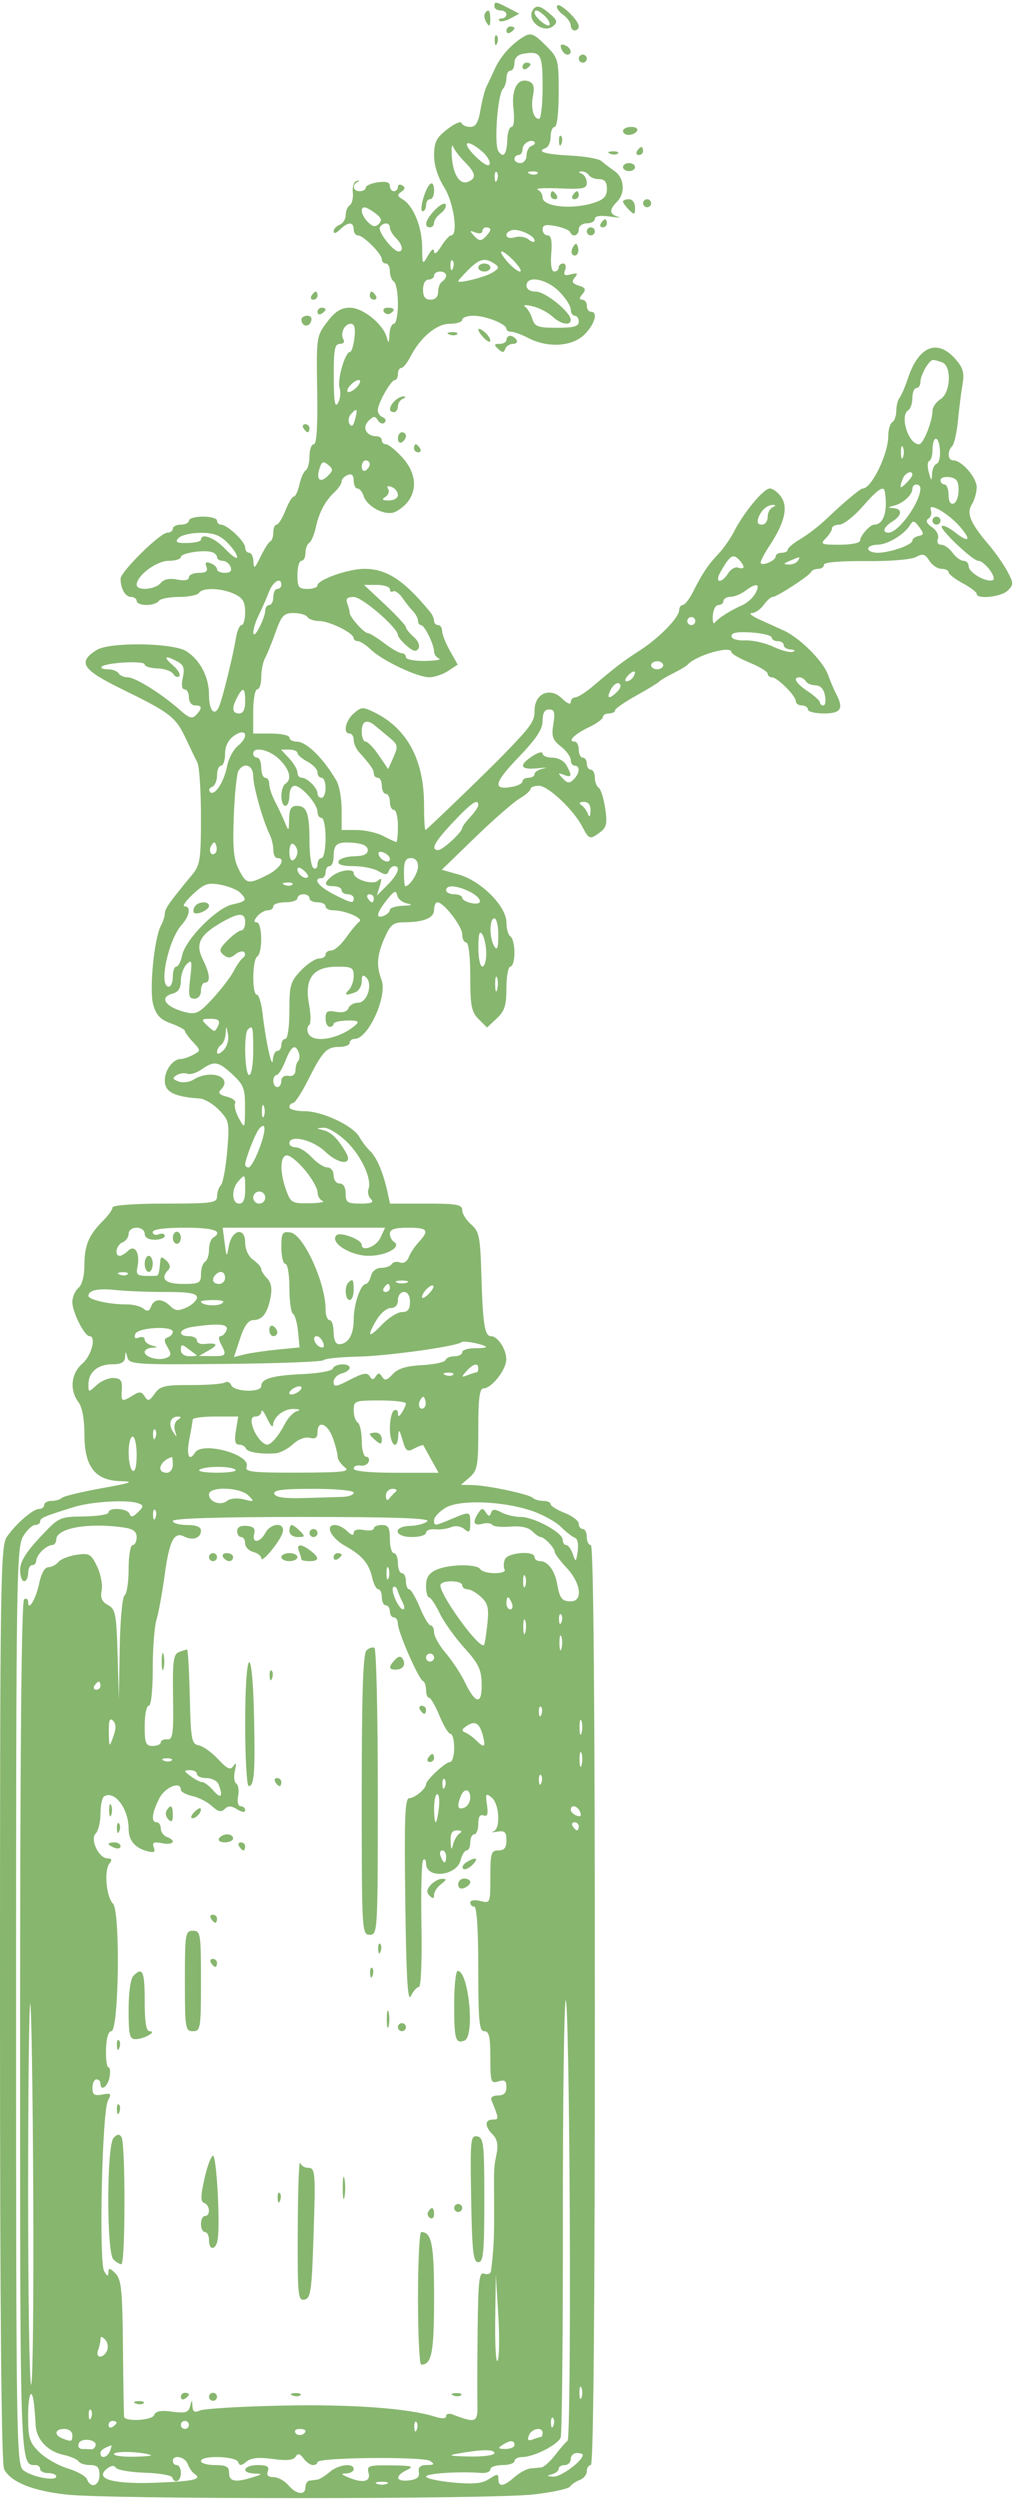 <?xml version="1.0" encoding="UTF-8"?> <svg xmlns="http://www.w3.org/2000/svg" width="230" height="566" viewBox="0 0 230 566" fill="none"><path fill-rule="evenodd" clip-rule="evenodd" d="M112.025 1.448C112.025 1.948 112.64 2.358 113.391 2.358C114.143 2.358 114.758 2.767 114.758 3.267C114.758 3.767 114.279 4.177 113.695 4.177C113.111 4.177 112.87 4.414 113.162 4.705C113.452 4.996 114.588 4.754 115.684 4.168L117.677 3.103L115.203 1.821C112.256 0.294 112.025 0.267 112.025 1.448ZM126.24 1.29C125.989 1.695 126.582 2.6 127.558 3.303C128.532 4.004 129.33 5.102 129.33 5.742C129.33 6.381 129.74 6.905 130.241 6.905C130.742 6.905 131.151 6.478 131.151 5.955C131.151 4.572 126.779 0.419 126.24 1.29ZM120.729 2.276C119.24 4.68 123.138 7.731 125.353 5.896C126.398 5.029 126.279 4.569 124.642 3.152C122.458 1.26 121.491 1.043 120.729 2.276ZM109.862 3.083C109.615 3.483 109.789 4.403 110.25 5.13C110.903 6.161 111.09 6.002 111.101 4.404C111.114 2.3 110.652 1.806 109.862 3.083ZM123.583 3.766C124.359 4.54 124.759 5.406 124.473 5.693C123.948 6.217 121.133 3.844 121.133 2.877C121.133 1.957 122.138 2.321 123.583 3.766ZM114.758 6.959C114.758 7.488 115.167 7.669 115.668 7.36C116.169 7.051 116.579 6.618 116.579 6.397C116.579 6.176 116.169 5.996 115.668 5.996C115.167 5.996 114.758 6.43 114.758 6.959ZM118.867 8.197C116.075 9.787 113.48 12.623 112.146 15.546C111.462 17.047 110.591 18.904 110.21 19.673C109.829 20.444 109.226 22.797 108.87 24.903C108.385 27.773 107.804 28.734 106.556 28.734C105.641 28.734 104.755 28.335 104.587 27.847C104.42 27.36 102.952 28.003 101.324 29.277C98.875 31.193 98.364 32.215 98.364 35.184C98.364 37.447 99.205 40.107 100.641 42.377C102.813 45.813 103.893 53.291 102.218 53.291C101.833 53.291 100.819 54.417 99.965 55.792C99.039 57.283 98.389 57.742 98.355 56.929C98.321 56.096 97.793 56.45 96.997 57.839C95.726 60.06 95.695 60.015 95.663 55.932C95.629 51.371 93.658 46.557 91.244 45.133C89.994 44.396 89.939 44.079 90.947 43.416C91.809 42.85 91.878 42.416 91.175 41.982C90.62 41.64 90.167 41.794 90.167 42.323C90.167 42.852 89.757 43.286 89.256 43.286C88.755 43.286 88.345 42.743 88.345 42.079C88.345 41.256 87.477 41 85.613 41.273C84.11 41.494 82.88 42.037 82.88 42.48C82.88 42.923 82.266 43.286 81.514 43.286C79.962 43.286 79.672 41.855 81.082 41.156C81.595 40.902 81.492 40.809 80.854 40.949C80.194 41.093 79.801 42.212 79.944 43.541C80.083 44.826 79.775 46.138 79.261 46.455C78.747 46.773 78.327 47.782 78.327 48.7C78.327 49.617 77.712 50.603 76.96 50.892C76.209 51.179 75.594 51.866 75.594 52.418C75.594 52.97 76.238 52.778 77.025 51.991C78.831 50.189 80.148 50.161 80.148 51.927C80.148 52.677 80.576 53.291 81.1 53.291C82.337 53.291 86.523 57.472 86.523 58.707C86.523 59.23 86.933 59.658 87.434 59.658C87.935 59.658 88.345 60.452 88.345 61.423C88.345 62.395 88.755 63.441 89.256 63.751C89.757 64.06 90.167 66.335 90.167 68.807C90.167 71.279 89.757 73.301 89.256 73.301C88.755 73.301 88.298 74.427 88.239 75.802C88.158 77.723 88.027 77.881 87.676 76.484C86.911 73.445 82.262 69.662 79.292 69.662C77.276 69.662 75.977 70.475 74.134 72.888C71.711 76.061 71.674 76.309 71.874 88.35C72.008 96.55 71.754 100.586 71.102 100.586C70.568 100.586 70.13 101.79 70.13 103.261C70.13 104.733 69.752 106.17 69.289 106.455C68.826 106.74 68.179 108.197 67.85 109.692C67.521 111.187 66.952 112.41 66.584 112.41C66.217 112.41 65.353 113.843 64.665 115.594C63.977 117.344 63.081 118.777 62.673 118.777C62.266 118.777 61.933 119.562 61.933 120.52C61.933 121.479 61.626 122.4 61.249 122.567C60.873 122.733 59.875 124.302 59.031 126.053C57.748 128.713 57.485 128.9 57.437 127.19C57.405 126.064 56.969 125.144 56.468 125.144C55.967 125.144 55.557 124.603 55.557 123.943C55.557 122.609 51.5 118.777 50.085 118.777C49.589 118.777 49.182 118.368 49.182 117.867C49.182 117.367 47.747 116.958 45.994 116.958C44.241 116.958 42.806 117.367 42.806 117.867C42.806 118.368 41.987 118.777 40.985 118.777C39.983 118.777 39.163 119.186 39.163 119.686C39.163 120.187 38.604 120.596 37.921 120.596C36.292 120.596 27.323 129.428 27.323 131.032C27.323 133.27 28.406 135.148 29.698 135.148C30.395 135.148 30.966 135.558 30.966 136.058C30.966 136.558 31.966 136.967 33.19 136.967C34.413 136.967 35.666 136.558 35.976 136.058C36.285 135.558 38.334 135.148 40.529 135.148C42.724 135.148 44.774 134.739 45.083 134.239C45.863 132.979 50.147 133.1 53.092 134.466C55.014 135.358 55.544 136.242 55.55 138.559C55.554 140.184 55.192 141.515 54.746 141.515C54.3 141.515 53.718 142.846 53.454 144.471C52.799 148.497 50.467 157.981 49.654 159.927C48.644 162.345 47.36 160.893 47.36 157.333C47.36 153.303 45.407 149.51 42.275 147.461C39.297 145.512 24.886 145.295 21.905 147.154C17.541 149.875 18.61 151.593 27.323 155.863C38.786 161.481 39.802 162.27 42.224 167.45C43.156 169.444 44.284 171.785 44.729 172.654C45.174 173.522 45.538 179.048 45.538 184.932C45.537 194.688 45.356 195.849 43.489 198.099C38.461 204.158 37.365 205.708 37.353 206.786C37.347 207.418 36.955 208.646 36.481 209.515C34.944 212.336 33.785 224.065 34.713 227.42C35.378 229.826 36.312 230.817 38.737 231.693C40.475 232.32 41.896 233.083 41.896 233.388C41.896 233.694 42.717 234.824 43.721 235.9C45.52 237.829 45.521 237.87 43.781 238.801C42.81 239.319 41.55 239.744 40.979 239.744C39.204 239.744 37.342 242.241 37.342 244.62C37.342 247.224 39.43 248.298 45.275 248.701C46.381 248.776 48.359 249.965 49.672 251.34C51.942 253.721 52.029 254.168 51.476 260.663C51.156 264.415 50.51 267.873 50.038 268.348C49.567 268.823 49.182 269.949 49.182 270.85C49.182 272.342 48.136 272.487 37.342 272.487C30.432 272.487 25.502 272.848 25.502 273.355C25.502 273.833 24.53 275.194 23.341 276.38C20.107 279.61 19.126 281.945 19.126 286.413C19.126 288.896 18.599 290.891 17.76 291.587C17.009 292.21 16.394 293.659 16.394 294.807C16.394 297.046 19.134 302.486 20.265 302.496C21.88 302.509 20.755 306.889 18.671 308.698C16.085 310.942 15.706 314.705 17.789 317.455C18.623 318.555 19.126 321.296 19.127 324.731C19.129 332.093 21.565 335.203 27.429 335.33C30.608 335.4 29.718 335.724 23.059 336.922C18.46 337.75 14.396 338.735 14.028 339.11C13.659 339.485 12.607 339.792 11.688 339.792C10.77 339.792 10.018 340.201 10.018 340.701C10.018 341.201 9.507 341.612 8.88 341.612C7.467 341.613 3.6 344.955 1.543 347.953C0.115 350.034 0 357.917 0 453.744C0 523.021 0.311 557.867 0.938 559.037C2.488 561.932 7.327 563.894 15.028 564.754C24.831 565.849 111.43 565.823 120.983 564.722C125.158 564.241 128.846 563.44 129.18 562.943C129.513 562.445 130.503 561.774 131.379 561.45C132.255 561.128 132.973 560.237 132.973 559.47C132.973 558.705 133.383 558.078 133.884 558.078C134.486 558.078 134.795 522.758 134.795 453.937C134.795 385.116 134.486 349.796 133.884 349.796C133.383 349.796 132.973 348.978 132.973 347.977C132.973 346.977 132.563 346.158 132.062 346.158C131.561 346.158 131.151 345.621 131.151 344.964C131.151 344.307 129.717 343.207 127.964 342.52C126.211 341.834 124.776 340.939 124.776 340.531C124.776 340.125 124.025 339.792 123.107 339.792C122.188 339.792 121.136 339.492 120.768 339.124C119.919 338.276 110.594 336.289 107.104 336.212L104.46 336.154L106.421 334.455C108.187 332.926 108.382 331.843 108.382 323.541C108.382 316.515 108.668 314.325 109.584 314.325C111.411 314.325 114.761 310.027 114.728 307.724C114.696 305.395 112.773 302.501 111.259 302.501C109.828 302.501 109.409 299.843 109.082 288.689C108.825 279.966 108.588 278.791 106.767 277.214C105.652 276.248 104.739 274.789 104.739 273.972C104.739 272.709 103.519 272.487 96.559 272.487H88.38L87.833 269.986C86.862 265.544 85.397 262.061 83.893 260.618C83.086 259.843 81.989 258.411 81.457 257.435C80.06 254.877 73.05 251.568 69.026 251.568C67.129 251.568 65.576 251.158 65.576 250.658C65.576 250.158 65.936 249.749 66.374 249.749C66.814 249.749 68.351 247.408 69.79 244.545C73.092 237.979 74.001 237.015 76.896 237.015C78.184 237.015 79.237 236.606 79.237 236.106C79.237 235.606 79.755 235.196 80.388 235.196C83.445 235.196 87.852 225.495 86.456 221.832C85.237 218.627 85.41 216.257 87.154 212.309C88.454 209.366 89.131 208.818 91.48 208.807C96.043 208.787 98.364 207.836 98.364 205.985C98.364 205.044 98.706 204.272 99.124 204.272C100.543 204.272 104.739 209.704 104.739 211.54C104.739 212.545 105.149 213.368 105.65 213.368C106.185 213.368 106.561 216.551 106.561 221.099C106.561 227.728 106.832 229.101 108.464 230.73L110.368 232.631L112.563 230.572C114.35 228.896 114.758 227.611 114.758 223.669C114.758 221.005 115.167 218.825 115.668 218.825C116.169 218.825 116.579 217.417 116.579 215.695C116.579 213.973 116.169 212.313 115.668 212.003C115.167 211.694 114.758 210.272 114.758 208.843C114.758 205.206 109.054 199.457 104.019 198.018L100.111 196.901L107.662 189.59C111.815 185.568 116.34 181.613 117.718 180.8C119.096 179.988 120.222 179.002 120.222 178.609C120.222 178.217 121.074 177.896 122.115 177.896C124.216 177.896 129.984 183.343 131.988 187.221C133.462 190.071 133.706 190.141 136.043 188.373C137.456 187.305 137.642 186.38 137.129 182.966C136.789 180.701 136.124 178.61 135.652 178.318C135.181 178.027 134.795 176.995 134.795 176.023C134.795 175.052 134.385 174.258 133.884 174.258C133.383 174.258 132.973 173.644 132.973 172.894C132.973 172.143 132.563 171.529 132.062 171.529C131.561 171.529 131.151 170.711 131.151 169.71C131.151 168.71 130.717 167.891 130.187 167.891C128.487 167.891 130.221 166.167 133.467 164.629C135.199 163.808 136.616 162.773 136.616 162.33C136.616 161.888 137.231 161.525 137.982 161.525C138.734 161.525 139.348 161.218 139.349 160.842C139.35 160.467 141.501 158.965 144.131 157.504C146.76 156.043 149.116 154.61 149.367 154.319C149.617 154.028 151.052 153.178 152.555 152.429C154.057 151.681 155.492 150.83 155.742 150.54C157.62 148.366 165.756 146.023 165.765 147.654C165.766 148.029 167.611 149.093 169.863 150.018C172.115 150.943 173.958 152.069 173.958 152.519C173.958 152.971 174.386 153.339 174.91 153.339C176.146 153.339 180.333 157.52 180.333 158.755C180.333 159.278 180.948 159.706 181.699 159.706C182.451 159.706 183.066 160.115 183.066 160.615C183.066 161.115 184.705 161.525 186.709 161.525C190.531 161.525 191.234 160.44 189.517 157.192C189.058 156.323 188.201 154.315 187.615 152.728C186.457 149.602 181.253 144.416 177.601 142.75C176.349 142.179 173.89 141.063 172.136 140.27C170.383 139.477 169.575 138.818 170.341 138.807C171.107 138.796 172.325 137.968 173.047 136.967C173.769 135.967 174.688 135.148 175.089 135.148C176.048 135.148 183.434 130.342 183.824 129.464C183.992 129.088 184.709 128.782 185.418 128.782C186.128 128.782 186.709 128.368 186.709 127.861C186.709 127.293 190.335 126.976 196.178 127.034C201.581 127.087 206.461 126.693 207.542 126.114C209.111 125.275 209.634 125.417 210.587 126.942C211.22 127.954 212.459 128.782 213.341 128.782C214.221 128.782 214.943 129.126 214.943 129.548C214.943 129.97 216.377 131.086 218.13 132.029C219.884 132.972 221.318 134.059 221.318 134.445C221.318 135.755 226.903 135.157 228.371 133.692C229.709 132.356 229.7 131.994 228.26 129.324C227.397 127.723 225.516 125.039 224.08 123.359C219.876 118.44 218.946 116.228 220.223 114.186C220.825 113.222 221.318 111.477 221.318 110.307C221.318 108.113 217.933 104.225 216.023 104.225C214.745 104.225 214.591 102.225 215.773 100.996C216.23 100.521 216.821 97.881 217.086 95.129C217.35 92.378 217.816 88.694 218.121 86.944C218.567 84.387 218.242 83.267 216.475 81.259C212.418 76.646 208.158 78.364 205.761 85.579C205.096 87.58 204.227 89.607 203.828 90.081C203.429 90.556 203.103 91.862 203.103 92.984C203.103 94.105 202.693 95.275 202.192 95.584C201.691 95.893 201.281 97.3 201.281 98.71C201.281 102.798 197.491 110.591 195.503 110.591C194.95 110.591 191.109 113.806 187.284 117.471C185.685 119.003 183.056 121.035 181.444 121.987C179.831 122.938 178.512 124.038 178.512 124.431C178.512 124.823 177.897 125.144 177.146 125.144C176.394 125.144 175.779 125.509 175.779 125.956C175.779 126.859 173.012 128.14 172.393 127.522C172.176 127.306 173.064 125.524 174.365 123.561C177.785 118.399 178.64 114.818 177.007 112.489C176.275 111.445 175.119 110.591 174.438 110.591C173.037 110.591 168.582 115.946 166.337 120.331C165.515 121.937 163.922 124.211 162.796 125.387C160.487 127.8 159.191 129.74 157.03 134.011C156.208 135.637 155.171 136.967 154.728 136.967C154.284 136.967 153.914 137.479 153.906 138.104C153.884 139.801 149.429 144.378 145.02 147.233C141.06 149.799 139.552 150.947 134.316 155.385C132.694 156.761 130.908 157.887 130.348 157.887C129.788 157.887 129.33 158.387 129.33 158.998C129.33 159.615 128.462 159.243 127.383 158.166C124.668 155.454 121.133 156.973 121.133 160.852C121.133 163.315 120.45 164.291 114.188 170.762C110.591 174.479 96.672 187.901 96.415 187.901C96.234 187.901 96.087 185.343 96.087 182.216C96.087 172.064 92.315 164.999 84.933 161.321C82.257 159.988 81.907 160.001 80.186 161.492C78.253 163.166 77.652 166.072 79.237 166.072C79.738 166.072 80.148 166.715 80.148 167.501C80.148 168.288 80.661 169.501 81.287 170.199C83.99 173.208 84.702 174.237 84.702 175.129C84.702 175.65 85.112 176.077 85.613 176.077C86.114 176.077 86.523 176.896 86.523 177.896C86.523 178.897 86.933 179.715 87.434 179.715C87.935 179.715 88.345 180.534 88.345 181.534C88.345 182.535 88.755 183.353 89.256 183.353C89.757 183.353 90.167 184.99 90.167 186.991C90.167 188.992 90.008 190.629 89.815 190.629C89.622 190.629 88.29 190.018 86.855 189.271C85.421 188.524 82.71 187.91 80.831 187.906L77.416 187.901V183.341C77.416 180.833 76.904 177.896 76.277 176.816C73.309 171.691 69.456 167.891 67.225 167.891C66.318 167.891 65.576 167.482 65.576 166.982C65.576 166.482 63.731 166.072 61.477 166.072H57.379V161.07C57.379 158.319 57.789 156.067 58.289 156.067C58.79 156.067 59.2 154.834 59.2 153.326C59.2 151.819 59.586 149.875 60.056 149.006C60.528 148.137 61.608 145.482 62.457 143.107C63.801 139.346 64.333 138.786 66.557 138.786C67.962 138.786 69.365 139.196 69.674 139.696C69.984 140.196 71.204 140.606 72.386 140.606C74.672 140.606 80.133 143.327 80.143 144.471C80.145 144.846 80.575 145.153 81.097 145.153C81.619 145.153 82.951 146.021 84.057 147.082C86.65 149.568 94.573 153.319 97.257 153.33C98.402 153.335 100.324 152.694 101.529 151.905L103.72 150.472L101.952 147.331C100.98 145.602 100.185 143.587 100.185 142.852C100.185 142.116 99.775 141.515 99.274 141.515C98.773 141.515 98.364 141.088 98.364 140.567C98.364 140.046 97.955 139.125 97.456 138.521C91.469 131.276 87.636 128.782 82.489 128.782C78.92 128.782 71.951 131.253 71.951 132.519C71.951 132.965 70.927 133.329 69.674 133.329C67.68 133.329 67.397 132.936 67.397 130.146C67.397 128.395 67.807 126.963 68.308 126.963C68.809 126.963 69.219 126.169 69.219 125.197C69.219 124.226 69.597 123.198 70.059 122.913C70.522 122.628 71.189 121.082 71.541 119.478C72.314 115.969 73.677 113.396 75.822 111.403C76.698 110.589 77.416 109.503 77.416 108.99C77.416 108.477 78.031 107.822 78.782 107.533C79.711 107.178 80.148 107.582 80.148 108.8C80.148 109.785 80.531 110.591 80.998 110.591C81.465 110.591 82.079 111.322 82.362 112.214C83.204 114.86 87.582 117 89.728 115.814C94.587 113.128 95.178 107.944 91.128 103.518C89.654 101.905 88.014 100.586 87.485 100.586C86.956 100.586 86.523 100.177 86.523 99.677C86.523 99.177 85.991 98.767 85.34 98.767C83.032 98.767 81.977 96.811 83.477 95.313C84.645 94.146 84.992 94.125 85.645 95.183C86.075 95.875 86.754 96.09 87.157 95.66C87.56 95.231 87.378 94.697 86.751 94.474C86.126 94.251 85.613 93.521 85.613 92.854C85.613 91.288 88.59 86.048 89.484 86.039C89.86 86.037 90.167 85.42 90.167 84.67C90.167 83.919 90.507 83.305 90.924 83.305C91.34 83.305 92.262 82.179 92.973 80.804C95.274 76.349 98.916 73.301 101.937 73.301C103.478 73.301 104.739 72.891 104.739 72.391C104.739 71.891 105.887 71.482 107.29 71.482C110.057 71.482 114.739 73.336 114.75 74.438C114.754 74.812 115.27 75.122 115.896 75.125C116.523 75.129 118.24 75.759 119.714 76.527C124.129 78.825 129.693 78.478 132.445 75.73C134.804 73.374 135.585 70.572 133.884 70.572C133.383 70.572 132.973 69.958 132.973 69.208C132.973 68.457 132.513 67.844 131.951 67.844C131.217 67.844 131.231 67.48 131.998 66.556C132.855 65.526 132.685 65.146 131.151 64.66C129.673 64.192 129.466 63.773 130.245 62.837C131.047 61.871 130.865 61.721 129.368 62.113C127.905 62.495 127.609 62.275 128.048 61.132C128.36 60.32 128.161 59.658 127.606 59.658C127.051 59.658 126.598 60.067 126.598 60.567C126.598 61.068 126.147 61.477 125.595 61.477C124.965 61.477 124.714 59.953 124.919 57.384C125.146 54.531 124.898 53.291 124.099 53.291C123.47 53.291 122.954 52.687 122.954 51.95C122.954 50.925 123.652 50.743 125.915 51.185C127.543 51.501 129.011 52.105 129.178 52.526C129.691 53.818 131.151 53.374 131.151 51.927C131.151 51.169 131.961 50.562 132.973 50.562C133.975 50.562 134.795 50.108 134.795 49.552C134.795 48.903 136.018 48.717 138.21 49.032C140.089 49.301 140.908 49.317 140.032 49.066C138.078 48.507 138.009 47.483 139.804 45.69C141.767 43.729 141.486 40.269 139.236 38.712C138.174 37.977 136.842 36.961 136.276 36.454C135.712 35.948 132.586 35.396 129.33 35.227C123.468 34.924 121.437 34.321 123.638 33.536C124.264 33.312 124.776 32.141 124.776 30.932C124.776 29.723 125.186 28.734 125.687 28.734C126.223 28.734 126.598 25.541 126.598 20.973C126.598 13.406 126.522 13.136 123.596 10.213C121.105 7.726 120.299 7.382 118.867 8.197ZM112.097 9.255C112.141 10.314 112.357 10.53 112.647 9.805C112.91 9.148 112.878 8.363 112.575 8.061C112.273 7.759 112.058 8.296 112.097 9.255ZM127.197 11.044C127.476 11.769 128.069 12.362 128.517 12.362C129.826 12.362 129.451 10.784 128.01 10.232C127.128 9.894 126.858 10.163 127.197 11.044ZM122.954 19.736C122.954 23.684 122.588 26.915 122.141 26.915C120.86 26.915 120.224 24.404 120.79 21.579C121.161 19.725 120.903 18.835 119.881 18.444C117.34 17.47 115.839 20.083 116.35 24.599C116.621 27.005 116.443 28.734 115.925 28.734C115.435 28.734 114.999 30.004 114.954 31.556C114.858 34.953 114.049 35.984 112.909 34.165C111.931 32.607 112.763 21.411 113.951 20.139C114.394 19.663 114.758 18.538 114.758 17.638C114.758 16.737 115.167 16 115.668 16C116.169 16 116.579 15.21 116.579 14.245C116.579 13.128 117.325 12.368 118.628 12.158C122.571 11.52 122.954 12.192 122.954 19.736ZM131.151 13.272C131.151 13.772 131.561 14.181 132.062 14.181C132.563 14.181 132.973 13.772 132.973 13.272C132.973 12.772 132.563 12.362 132.062 12.362C131.561 12.362 131.151 12.772 131.151 13.272ZM118.401 15.145C118.401 15.674 118.81 15.855 119.311 15.546C119.812 15.236 120.222 14.804 120.222 14.583C120.222 14.361 119.812 14.181 119.311 14.181C118.81 14.181 118.401 14.615 118.401 15.145ZM141.17 29.643C141.17 30.144 141.76 30.553 142.482 30.553C143.205 30.553 144.048 30.144 144.358 29.643C144.667 29.143 144.076 28.734 143.045 28.734C142.014 28.734 141.17 29.143 141.17 29.643ZM126.67 31.993C126.713 33.052 126.929 33.268 127.22 32.543C127.483 31.886 127.45 31.101 127.148 30.799C126.845 30.497 126.63 31.034 126.67 31.993ZM120.45 33.027C119.824 33.251 119.311 34.217 119.311 35.176C119.311 36.136 118.697 36.92 117.945 36.92C117.194 36.92 116.579 36.51 116.579 36.01C116.579 35.51 116.989 35.101 117.49 35.101C117.991 35.101 118.401 34.52 118.401 33.812C118.401 32.496 120.311 31.345 121.133 32.166C121.383 32.416 121.076 32.804 120.45 33.027ZM105.329 36.682C107.847 39.197 108.025 40.402 105.992 41.182C104.112 41.902 102.58 39.339 102.357 35.101C102.265 33.35 102.414 32.508 102.688 33.23C102.962 33.952 104.151 35.505 105.329 36.682ZM109.136 34.197C110.303 35.168 111.123 36.485 110.958 37.123C110.771 37.848 109.539 37.175 107.671 35.328C104.465 32.157 105.617 31.269 109.136 34.197ZM144.358 34.191C144.048 34.691 144.229 35.101 144.759 35.101C145.289 35.101 145.724 34.691 145.724 34.191C145.724 33.691 145.544 33.282 145.322 33.282C145.101 33.282 144.667 33.691 144.358 34.191ZM138.267 34.812C138.924 35.075 139.71 35.042 140.012 34.74C140.315 34.438 139.777 34.224 138.817 34.263C137.756 34.306 137.541 34.522 138.267 34.812ZM141.17 37.829C141.17 38.329 141.785 38.739 142.536 38.739C143.287 38.739 143.902 38.329 143.902 37.829C143.902 37.329 143.287 36.92 142.536 36.92C141.785 36.92 141.17 37.329 141.17 37.829ZM112.647 40.729C112.357 41.454 112.141 41.238 112.097 40.178C112.058 39.22 112.273 38.683 112.575 38.985C112.878 39.287 112.91 40.072 112.647 40.729ZM121.797 39.288C121.495 39.59 120.709 39.623 120.052 39.36C119.325 39.07 119.541 38.854 120.602 38.81C121.562 38.771 122.099 38.986 121.797 39.288ZM133.428 39.648C133.738 40.148 134.786 40.558 135.759 40.558C137.022 40.558 137.527 41.186 137.527 42.761C137.527 44.444 136.828 45.19 134.567 45.921C129.651 47.511 122.954 46.812 122.954 44.709C122.954 44.01 122.443 43.203 121.816 42.916C121.19 42.629 123.444 42.512 126.825 42.656C132.126 42.882 132.973 42.703 132.973 41.359C132.973 40.501 132.461 39.594 131.835 39.341C131.014 39.011 130.998 38.862 131.781 38.81C132.377 38.771 133.119 39.148 133.428 39.648ZM95.99 44.651C95.441 46.401 95.341 47.834 95.767 47.834C96.193 47.834 96.542 47.22 96.542 46.47C96.542 45.719 96.952 45.105 97.453 45.105C97.954 45.105 98.364 44.287 98.364 43.286C98.364 40.423 97.085 41.158 95.99 44.651ZM124.776 44.196C124.776 44.696 125.21 45.105 125.741 45.105C126.271 45.105 126.452 44.696 126.142 44.196C125.833 43.696 125.399 43.286 125.178 43.286C124.956 43.286 124.776 43.696 124.776 44.196ZM129.785 44.196C129.476 44.696 129.657 45.105 130.187 45.105C130.717 45.105 131.151 44.696 131.151 44.196C131.151 43.696 130.971 43.286 130.75 43.286C130.529 43.286 130.095 43.696 129.785 44.196ZM98.591 47.486C96.431 49.701 95.925 51.472 97.453 51.472C97.954 51.472 98.364 51.005 98.364 50.435C98.364 49.865 99.035 48.909 99.855 48.31C100.675 47.71 101.188 46.808 100.994 46.303C100.799 45.798 99.718 46.331 98.591 47.486ZM141.17 45.625C141.17 45.911 141.785 46.759 142.536 47.509C143.75 48.722 143.902 48.664 143.902 46.989C143.902 45.921 143.311 45.105 142.536 45.105C141.785 45.105 141.17 45.339 141.17 45.625ZM145.724 46.015C145.724 46.515 146.134 46.924 146.635 46.924C147.136 46.924 147.545 46.515 147.545 46.015C147.545 45.515 147.136 45.105 146.635 45.105C146.134 45.105 145.724 45.515 145.724 46.015ZM85.108 48.321C86.428 49.317 86.617 49.923 85.85 50.689C85.083 51.456 84.455 51.356 83.394 50.296C81.904 48.807 81.481 46.904 82.653 46.953C83.029 46.969 84.134 47.585 85.108 48.321ZM136.161 50.562C135.851 51.063 136.032 51.472 136.562 51.472C137.092 51.472 137.527 51.063 137.527 50.562C137.527 50.062 137.347 49.653 137.125 49.653C136.904 49.653 136.47 50.062 136.161 50.562ZM88.345 51.537C88.345 52.073 88.96 53.126 89.711 53.876C91.199 55.362 91.517 56.929 90.331 56.929C89.055 56.929 85.525 52.35 86.093 51.432C86.82 50.257 88.345 50.328 88.345 51.537ZM111.114 51.991C111.114 52.278 110.591 53.035 109.95 53.674C109.005 54.618 108.539 54.574 107.475 53.437C106.325 52.207 106.357 52.109 107.729 52.634C108.589 52.965 109.293 52.837 109.293 52.353C109.293 51.869 109.703 51.472 110.204 51.472C110.705 51.472 111.114 51.706 111.114 51.991ZM121.133 54.458C121.133 54.939 120.538 54.84 119.81 54.237C119.083 53.634 117.648 53.407 116.623 53.732C114.651 54.357 113.946 52.813 115.896 52.141C117.354 51.638 121.133 53.31 121.133 54.458ZM132.973 52.382C132.973 52.882 133.383 53.291 133.884 53.291C134.385 53.291 134.795 52.882 134.795 52.382C134.795 51.881 134.385 51.472 133.884 51.472C133.383 51.472 132.973 51.881 132.973 52.382ZM129.861 55.898C129.468 56.532 129.394 57.296 129.694 57.596C130.509 58.41 131.398 57.213 130.957 55.894C130.65 54.97 130.435 54.97 129.861 55.898ZM116.579 59.203C117.756 60.454 118.31 61.477 117.813 61.477C117.315 61.477 116.016 60.454 114.928 59.203C113.839 57.952 113.284 56.929 113.694 56.929C114.104 56.929 115.402 57.952 116.579 59.203ZM102.629 60.738C102.338 61.463 102.122 61.248 102.079 60.188C102.039 59.229 102.254 58.693 102.557 58.995C102.859 59.297 102.892 60.082 102.629 60.738ZM112.025 59.689C113.2 60.473 113.136 60.757 111.57 61.721C109.887 62.756 103.828 64.264 103.828 63.649C103.828 63.501 104.871 62.336 106.146 61.063C108.652 58.561 109.9 58.269 112.025 59.689ZM108.382 60.567C108.382 61.068 108.997 61.477 109.748 61.477C110.5 61.477 111.114 61.068 111.114 60.567C111.114 60.067 110.5 59.658 109.748 59.658C108.997 59.658 108.382 60.067 108.382 60.567ZM101.096 62.333C101.096 62.804 100.686 63.441 100.185 63.751C99.684 64.06 99.274 65.107 99.274 66.078C99.274 67.198 98.65 67.844 97.567 67.844C96.353 67.844 95.859 67.187 95.859 65.57C95.859 64.246 96.383 63.296 97.111 63.296C97.8 63.296 98.364 62.887 98.364 62.386C98.364 61.886 98.978 61.477 99.73 61.477C100.481 61.477 101.096 61.861 101.096 62.333ZM126.668 65.954C128.132 67.417 129.33 69.259 129.33 70.047C129.33 70.836 129.74 71.482 130.241 71.482C130.742 71.482 131.151 72.096 131.151 72.846C131.151 73.891 129.995 74.21 126.203 74.21C121.869 74.21 121.177 73.956 120.617 72.164C120.264 71.038 119.52 69.798 118.961 69.408C118.402 69.017 119.161 68.981 120.647 69.328C122.133 69.675 124.157 70.71 125.145 71.63C127.089 73.438 129.33 73.85 129.33 72.399C129.33 70.676 123.582 66.024 121.454 66.024C120.157 66.024 119.311 65.486 119.311 64.66C119.311 62.291 123.788 63.078 126.668 65.954ZM70.585 66.934C70.275 67.434 70.457 67.844 70.987 67.844C71.517 67.844 71.951 67.434 71.951 66.934C71.951 66.434 71.771 66.024 71.549 66.024C71.328 66.024 70.895 66.434 70.585 66.934ZM83.791 66.934C83.791 67.434 84.226 67.844 84.756 67.844C85.286 67.844 85.467 67.434 85.157 66.934C84.848 66.434 84.414 66.024 84.193 66.024C83.972 66.024 83.791 66.434 83.791 66.934ZM71.951 70.626C71.951 71.155 72.361 71.336 72.862 71.027C73.363 70.718 73.773 70.285 73.773 70.064C73.773 69.843 73.363 69.662 72.862 69.662C72.361 69.662 71.951 70.096 71.951 70.626ZM86.988 70.587C87.303 71.095 87.942 71.276 88.408 70.988C89.671 70.208 89.436 69.662 87.836 69.662C87.055 69.662 86.674 70.078 86.988 70.587ZM68.308 72.337C68.308 73.862 69.924 74.24 70.461 72.84C70.778 72.016 70.458 71.482 69.646 71.482C68.91 71.482 68.308 71.866 68.308 72.337ZM80.321 76.484C80.116 78.235 79.666 79.667 79.32 79.667C78.198 79.667 76.368 85.99 76.956 87.838C77.27 88.826 77.104 90.36 76.588 91.246C75.888 92.446 75.643 90.948 75.622 85.352C75.599 79.151 75.841 77.848 77.014 77.848C77.795 77.848 78.169 77.419 77.844 76.895C77.012 75.551 78.037 73.301 79.481 73.301C80.33 73.301 80.582 74.255 80.321 76.484ZM108.382 74.618C108.382 74.966 108.997 75.864 109.748 76.614C110.5 77.364 111.114 77.59 111.114 77.115C111.114 76.64 110.5 75.743 109.748 75.12C108.997 74.497 108.382 74.271 108.382 74.618ZM101.836 75.741C102.493 76.004 103.279 75.971 103.581 75.669C103.884 75.367 103.346 75.152 102.386 75.192C101.325 75.235 101.11 75.451 101.836 75.741ZM114.758 76.939C114.758 77.439 114.061 77.848 113.209 77.848C111.934 77.848 111.874 78.049 112.868 78.985C113.833 79.895 114.158 79.895 114.492 78.985C114.721 78.36 115.514 77.848 116.253 77.848C116.993 77.848 117.344 77.439 117.034 76.939C116.725 76.439 116.086 76.029 115.615 76.029C115.143 76.029 114.758 76.439 114.758 76.939ZM213.502 82.038C215.702 82.882 215.425 88.934 213.121 90.371C212.119 90.996 211.3 92.191 211.3 93.025C211.3 95.391 209.208 100.586 208.257 100.586C205.83 100.586 203.801 94.111 205.835 92.855C206.336 92.546 206.746 91.295 206.746 90.073C206.746 88.852 207.156 87.853 207.656 87.853C208.157 87.853 208.567 87.234 208.567 86.476C208.567 84.891 210.53 81.486 211.444 81.486C211.783 81.486 212.709 81.735 213.502 82.038ZM81.059 87.398C80.435 88.149 79.515 88.763 79.014 88.763C78.506 88.763 78.605 88.16 79.237 87.398C79.861 86.648 80.781 86.034 81.282 86.034C81.79 86.034 81.691 86.637 81.059 87.398ZM89.438 90.763C88.108 92.091 88.021 93.31 89.256 93.31C89.757 93.31 90.167 92.731 90.167 92.021C90.167 91.313 90.679 90.527 91.305 90.274C91.932 90.022 92.014 89.783 91.487 89.744C90.961 89.705 90.039 90.163 89.438 90.763ZM80.441 95.018C80.068 96.444 79.676 96.748 79.202 95.981C78.819 95.364 78.979 94.347 79.555 93.721C80.926 92.234 81.103 92.493 80.441 95.018ZM68.763 96.948C69.073 97.448 69.507 97.858 69.728 97.858C69.949 97.858 70.13 97.448 70.13 96.948C70.13 96.448 69.695 96.039 69.165 96.039C68.635 96.039 68.454 96.448 68.763 96.948ZM90.167 99.276C90.167 100.055 90.576 100.441 91.077 100.132C91.578 99.822 91.988 99.185 91.988 98.714C91.988 98.243 91.578 97.858 91.077 97.858C90.576 97.858 90.167 98.496 90.167 99.276ZM212.283 104.959C211.742 105.139 211.259 106.173 211.209 107.256C211.127 109.045 211.058 109.017 210.467 106.953C210.108 105.702 210.149 104.543 210.557 104.376C210.965 104.209 211.3 103.152 211.3 102.026C211.3 98.677 212.641 98.344 212.966 101.612C213.132 103.272 212.824 104.778 212.283 104.959ZM93.81 101.496C93.81 101.996 94.244 102.405 94.774 102.405C95.304 102.405 95.486 101.996 95.176 101.496C94.866 100.996 94.433 100.586 94.211 100.586C93.99 100.586 93.81 100.996 93.81 101.496ZM204.616 103.542C204.364 104.168 204.157 103.656 204.157 102.405C204.157 101.155 204.364 100.644 204.616 101.269C204.869 101.894 204.869 102.918 204.616 103.542ZM74.295 107.731C72.556 109.467 71.589 108.617 72.4 106.064C72.903 104.483 73.259 104.331 74.35 105.235C75.521 106.205 75.515 106.513 74.295 107.731ZM83.791 105.08C83.791 105.552 83.381 106.189 82.88 106.498C82.379 106.808 81.97 106.422 81.97 105.642C81.97 104.863 82.379 104.225 82.88 104.225C83.381 104.225 83.791 104.609 83.791 105.08ZM206.746 107.472C206.746 107.759 206.131 108.607 205.38 109.357C203.897 110.838 203.711 110.618 204.566 108.392C205.085 107.039 206.746 106.34 206.746 107.472ZM217.22 110.97C217.22 112.429 216.708 113.794 216.081 114.002C215.366 114.24 214.943 113.507 214.943 112.031C214.943 110.739 214.533 109.682 214.032 109.682C213.531 109.682 213.121 109.244 213.121 108.708C213.121 108.174 214.044 107.867 215.17 108.026C216.761 108.252 217.22 108.911 217.22 110.97ZM90.167 112.053C90.167 112.764 89.269 113.313 88.117 113.306C86.596 113.295 86.391 113.087 87.323 112.498C88.014 112.061 88.299 111.253 87.959 110.703C87.57 110.074 87.864 109.904 88.753 110.244C89.531 110.542 90.167 111.356 90.167 112.053ZM208.567 110.532C208.567 113.707 203.608 120.596 201.322 120.596C199.782 120.596 200.228 119.303 202.192 118.078C204.439 116.677 204.551 115.174 202.42 115.033C201.065 114.943 201.09 114.861 202.583 114.48C204.655 113.953 206.746 112.033 206.746 110.656C206.746 110.12 207.156 109.682 207.656 109.682C208.157 109.682 208.567 110.065 208.567 110.532ZM200.487 111.273C201.235 115.665 200.243 118.777 198.093 118.777C197.148 118.777 194.906 121.29 194.906 122.35C194.906 122.915 192.964 123.325 190.287 123.325C186.088 123.325 185.798 123.194 187.099 121.896C187.886 121.109 188.53 120.086 188.53 119.622C188.53 119.157 189.283 118.777 190.203 118.777C191.124 118.777 193.48 116.946 195.44 114.709C198.889 110.772 200.244 109.85 200.487 111.273ZM175.096 114.831C174.471 115.084 173.958 116.075 173.958 117.033C173.958 117.992 173.356 118.777 172.62 118.777C171.729 118.777 171.479 118.245 171.87 117.185C172.527 115.408 173.948 114.227 175.324 114.315C175.825 114.347 175.723 114.579 175.096 114.831ZM217.515 119.229C220.205 122.337 219.605 123.023 216.4 120.505C215.045 119.441 213.692 118.813 213.394 119.111C212.785 119.719 220.415 126.963 221.666 126.963C223.104 126.963 226.084 130.985 224.931 131.368C223.391 131.881 219.497 129.591 219.497 128.173C219.497 127.507 218.972 126.963 218.332 126.963C217.69 126.963 216.576 126.144 215.853 125.144C215.131 124.143 213.973 123.325 213.278 123.325C212.54 123.325 212.23 122.768 212.53 121.985C212.822 121.225 212.244 120.086 211.195 119.352C209.945 118.478 209.682 117.849 210.384 117.415C210.956 117.062 211.202 116.197 210.931 115.491C210.17 113.512 214.88 116.186 217.515 119.229ZM211.3 117.867C211.3 118.368 211.709 118.777 212.21 118.777C212.711 118.777 213.121 118.368 213.121 117.867C213.121 117.367 212.711 116.958 212.21 116.958C211.709 116.958 211.3 117.367 211.3 117.867ZM208.157 121.345C207.381 121.506 206.746 121.978 206.746 122.392C206.746 123.363 201.646 125.144 198.868 125.144C197.691 125.144 196.727 124.734 196.727 124.234C196.727 123.734 197.661 123.325 198.801 123.325C201.069 123.325 204.908 121.031 206.192 118.909C206.884 117.766 207.196 117.826 208.287 119.308C209.402 120.824 209.385 121.089 208.157 121.345ZM51.5 122.829C52.729 124.057 53.736 125.532 53.736 126.108C53.736 126.683 52.546 125.884 51.093 124.33C48.675 121.744 45.542 120.537 45.536 122.188C45.534 122.562 44.153 122.898 42.466 122.933C40.045 122.983 39.613 122.751 40.419 121.831C40.981 121.19 43.201 120.65 45.352 120.631C48.321 120.604 49.804 121.134 51.5 122.829ZM49.182 126.15C49.182 126.597 49.753 126.963 50.45 126.963C51.148 126.963 51.955 127.577 52.244 128.327C52.6 129.255 52.195 129.691 50.975 129.691C49.989 129.691 49.182 129.326 49.182 128.879C49.182 128.432 48.522 127.814 47.715 127.505C46.664 127.102 46.397 127.333 46.775 128.317C47.158 129.315 46.686 129.691 45.055 129.691C43.818 129.691 42.806 130.151 42.806 130.714C42.806 131.359 41.825 131.542 40.153 131.207C38.402 130.858 37.127 131.128 36.399 132.003C35.138 133.521 30.966 133.809 30.966 132.379C30.966 130.337 35.479 126.963 38.212 126.963C39.737 126.963 40.985 126.58 40.985 126.11C40.985 125.215 46.092 124.409 48.043 124.996C48.67 125.185 49.182 125.704 49.182 126.15ZM168.493 128.36C168.493 128.699 167.951 128.769 167.289 128.515C166.627 128.261 165.599 128.832 165.005 129.782C163.472 132.232 161.834 131.979 163.249 129.51C165.368 125.81 166.06 125.314 167.329 126.58C167.969 127.219 168.493 128.02 168.493 128.36ZM180.789 126.963C180.479 127.463 179.533 127.843 178.686 127.809C177.43 127.756 177.483 127.6 178.967 126.963C181.404 125.917 181.436 125.917 180.789 126.963ZM63.754 132.42C63.754 132.92 63.344 133.329 62.843 133.329C62.343 133.329 61.933 134.148 61.933 135.148C61.933 136.149 61.523 136.967 61.022 136.967C60.521 136.967 60.111 137.535 60.111 138.228C60.111 138.921 59.499 140.66 58.75 142.094C56.998 145.449 56.94 142.679 58.689 139.154C59.41 137.701 60.424 135.387 60.944 134.011C61.85 131.61 63.754 130.532 63.754 132.42ZM88.345 133.383C88.345 133.912 88.68 134.14 89.09 133.887C89.5 133.634 90.422 134.273 91.139 135.308C91.857 136.343 92.956 137.725 93.582 138.378C94.209 139.031 94.721 140.004 94.721 140.541C94.721 141.077 95.027 141.519 95.404 141.522C96.202 141.531 98.364 145.919 98.364 147.532C98.364 148.142 98.876 148.846 99.502 149.099C100.129 149.351 98.693 149.59 96.314 149.629C93.935 149.668 91.988 149.292 91.988 148.791C91.988 148.291 91.551 147.882 91.016 147.882C90.483 147.882 88.702 146.859 87.06 145.608C85.418 144.357 83.751 143.334 83.357 143.334C82.486 143.334 79.237 139.696 79.237 138.722C79.237 138.339 78.989 137.379 78.684 136.587C78.282 135.539 78.686 135.148 80.171 135.148C82.065 135.148 90.167 142.153 90.167 143.79C90.167 144.172 91.059 145.258 92.15 146.203C93.623 147.479 94.31 147.636 94.818 146.815C95.215 146.173 94.765 145.071 93.745 144.187C92.779 143.35 91.988 142.364 91.988 141.993C91.988 141.623 89.852 139.319 87.241 136.87L82.494 132.42H85.42C87.029 132.42 88.345 132.854 88.345 133.383ZM171.202 134.283C170.654 135.307 169.307 136.534 168.21 137.008C165.534 138.168 162.707 139.966 161.978 140.972C161.651 141.424 161.446 140.708 161.522 139.381C161.6 138.054 162.175 136.968 162.801 136.968C163.427 136.967 163.939 136.558 163.939 136.058C163.939 135.558 164.657 135.136 165.533 135.119C166.409 135.104 167.923 134.49 168.895 133.755C171.388 131.872 172.373 132.097 171.202 134.283ZM157.564 140.606C157.564 141.106 157.154 141.515 156.653 141.515C156.152 141.515 155.742 141.106 155.742 140.606C155.742 140.105 156.152 139.696 156.653 139.696C157.154 139.696 157.564 140.105 157.564 140.606ZM174.869 144.332C174.869 144.783 175.483 145.153 176.235 145.153C176.986 145.153 177.601 145.562 177.601 146.063C177.601 146.563 178.319 147.005 179.195 147.044C180.076 147.084 180.299 147.315 179.691 147.561C179.087 147.805 177.103 147.3 175.279 146.436C173.457 145.572 170.569 144.918 168.863 144.981C166.967 145.052 165.761 144.667 165.76 143.989C165.76 143.221 167.165 142.977 170.314 143.195C172.819 143.368 174.869 143.88 174.869 144.332ZM40.193 149.764C41.626 150.53 41.888 151.302 41.426 153.403C41.06 155.065 41.21 156.067 41.824 156.067C42.364 156.067 42.806 156.886 42.806 157.887C42.806 158.897 43.414 159.706 44.172 159.706C45.824 159.706 45.899 160.306 44.445 161.861C43.561 162.805 42.85 162.586 40.759 160.726C36.732 157.143 30.672 153.347 28.971 153.343C28.124 153.341 27.177 152.93 26.868 152.429C26.558 151.929 25.442 151.52 24.385 151.52C23.329 151.52 22.731 151.254 23.056 150.93C24.004 149.983 32.788 149.528 32.788 150.426C32.788 150.875 34.08 151.28 35.659 151.324C37.238 151.37 38.855 151.932 39.252 152.573C39.65 153.215 40.268 153.448 40.626 153.091C40.984 152.733 40.329 151.62 39.17 150.616C36.867 148.622 37.332 148.235 40.193 149.764ZM150.278 150.61C150.278 151.111 149.663 151.52 148.912 151.52C148.16 151.52 147.545 151.111 147.545 150.61C147.545 150.11 148.16 149.701 148.912 149.701C149.663 149.701 150.278 150.11 150.278 150.61ZM143.484 153.278C143.155 153.812 142.482 154.248 141.991 154.248C141.5 154.248 141.626 153.675 142.273 152.976C143.58 151.559 144.419 151.768 143.484 153.278ZM182.61 154.248C182.92 154.749 183.921 155.158 184.834 155.158C185.884 155.158 186.657 155.997 186.932 157.432C187.171 158.682 187.014 159.706 186.582 159.706C186.151 159.706 185.797 159.399 185.795 159.023C185.794 158.648 184.566 157.523 183.066 156.522C180.358 154.716 179.546 153.339 181.19 153.339C181.662 153.339 182.301 153.748 182.61 154.248ZM139.876 156.58C138 158.454 137.3 158.19 138.451 156.042C138.995 155.028 139.832 154.439 140.312 154.736C140.819 155.049 140.637 155.819 139.876 156.58ZM55.557 158.796C55.557 160.615 55.102 161.525 54.191 161.525C52.593 161.525 52.451 160.285 53.767 157.826C55.084 155.371 55.557 155.627 55.557 158.796ZM125.387 163.924C124.935 166.709 125.204 167.511 127.089 168.993C128.322 169.96 129.33 171.336 129.33 172.051C129.33 172.765 129.74 173.348 130.241 173.348C131.517 173.348 131.375 175.074 129.987 176.46C129.042 177.404 128.576 177.359 127.512 176.223C126.362 174.993 126.394 174.895 127.766 175.42C129.576 176.114 129.691 175.721 128.387 173.288C127.846 172.28 126.486 171.529 125.2 171.529C123.965 171.529 122.954 171.111 122.954 170.599C122.954 170.087 121.93 170.339 120.678 171.158C117.431 173.283 117.861 174.334 121.816 173.934C123.695 173.745 124.309 173.767 123.182 173.984C122.056 174.202 121.133 174.761 121.133 175.228C121.133 175.695 120.518 176.077 119.767 176.077C119.015 176.077 118.401 176.439 118.401 176.88C118.401 177.322 117.402 177.874 116.183 178.107C111.554 178.991 111.876 177.293 117.431 171.517C121.537 167.246 122.954 165.112 122.954 163.195C122.954 161.416 123.415 160.615 124.44 160.615C125.639 160.615 125.822 161.252 125.387 163.924ZM84.968 164.271C85.573 164.78 87.033 165.99 88.211 166.959C90.177 168.576 90.255 168.945 89.158 171.42L87.963 174.118L85.844 171.005C84.679 169.292 83.33 167.891 82.848 167.891C82.365 167.891 81.97 166.868 81.97 165.617C81.97 163.229 83.119 162.712 84.968 164.271ZM53.931 168.825C52.895 169.663 51.784 171.74 51.461 173.44C50.775 177.054 48.593 180.362 47.597 179.297C47.216 178.889 47.418 178.374 48.043 178.151C48.67 177.927 49.182 176.756 49.182 175.547C49.182 174.337 49.592 173.348 50.093 173.348C50.593 173.348 51.003 172.144 51.003 170.672C51.003 168.928 51.717 167.496 53.048 166.564C55.769 164.662 56.564 166.697 53.931 168.825ZM63.34 171.943C65.679 174.278 66.21 176.487 64.665 177.441C64.164 177.751 63.754 179.002 63.754 180.224C63.754 181.445 64.164 182.444 64.665 182.444C65.166 182.444 65.576 181.421 65.576 180.17C65.576 178.893 66.103 177.896 66.778 177.896C68.325 177.896 71.951 182.045 71.951 183.815C71.951 184.561 72.361 185.172 72.862 185.172C73.363 185.172 73.773 187.219 73.773 189.72C73.773 192.221 73.363 194.268 72.862 194.268C72.361 194.268 71.951 194.906 71.951 195.686C71.951 196.465 71.541 196.851 71.04 196.541C70.539 196.232 70.13 193.581 70.13 190.65C70.13 184.149 69.541 182.444 67.3 182.444C65.975 182.444 65.561 183.128 65.514 185.4C65.454 188.309 65.437 188.32 64.505 186.082C63.984 184.831 62.987 182.722 62.29 181.394C61.592 180.066 61.022 178.326 61.022 177.529C61.022 176.73 60.612 176.077 60.111 176.077C59.61 176.077 59.2 175.054 59.2 173.803C59.2 172.553 58.79 171.529 58.289 171.529C57.789 171.529 57.379 171.12 57.379 170.62C57.379 168.89 61.113 169.719 63.34 171.943ZM67.397 170.466C67.397 170.882 68.422 171.77 69.674 172.439C70.927 173.108 71.951 174.201 71.951 174.866C71.951 175.532 72.361 176.077 72.862 176.077C73.363 176.077 73.773 177.1 73.773 178.351C73.773 179.601 73.363 180.625 72.862 180.625C72.361 180.625 71.951 180.186 71.951 179.651C71.951 178.391 69.634 176.077 68.373 176.077C67.836 176.077 67.397 175.54 67.397 174.885C67.397 174.228 66.561 172.795 65.54 171.701L63.683 169.71H65.54C66.561 169.71 67.397 170.051 67.397 170.466ZM57.379 175.728C57.379 178.059 59.604 185.903 61.15 189.025C61.58 189.894 61.933 191.429 61.933 192.436C61.933 193.444 62.343 194.268 62.843 194.268C64.925 194.268 63.482 196.654 60.506 198.133C56.223 200.262 55.842 200.186 54.116 196.852C52.946 194.592 52.703 192.023 52.977 184.801C53.168 179.752 53.646 175.111 54.04 174.485C55.321 172.446 57.379 173.211 57.379 175.728ZM108.382 182.272C108.382 182.678 107.562 183.889 106.561 184.963C105.559 186.036 104.739 187.156 104.739 187.45C104.739 188.37 100.315 192.449 99.315 192.449C97.461 192.449 98.415 190.659 102.688 186.124C106.832 181.725 108.382 180.677 108.382 182.272ZM133.812 183.581C133.764 184.948 133.568 185.174 133.22 184.263C132.934 183.512 132.249 182.597 131.698 182.23C131.08 181.818 131.307 181.557 132.29 181.548C133.361 181.539 133.86 182.205 133.812 183.581ZM48.821 193.112C47.896 194.037 47.132 192.644 47.891 191.417C48.465 190.489 48.68 190.489 48.988 191.413C49.199 192.046 49.123 192.81 48.821 193.112ZM67.397 192.903C67.397 193.595 66.987 194.413 66.487 194.722C65.968 195.042 65.576 194.259 65.576 192.903C65.576 191.547 65.968 190.764 66.487 191.084C66.987 191.393 67.397 192.212 67.397 192.903ZM83.336 192.449C83.336 193.387 82.359 193.828 80.208 193.861C78.488 193.888 76.917 194.399 76.716 194.998C76.474 195.725 77.593 196.087 80.084 196.087C82.137 196.087 84.684 196.599 85.744 197.224C87.287 198.133 87.755 198.133 88.085 197.224C88.311 196.599 88.872 196.087 89.332 196.087C90.869 196.087 90.189 197.967 87.78 200.371L85.394 202.754L86.062 200.557C86.57 198.882 86.472 198.602 85.649 199.381C84.521 200.449 80.17 199.101 80.155 197.678C80.144 196.579 77.098 196.95 75.367 198.262C73.275 199.847 73.35 200.634 75.594 200.634C76.596 200.634 77.416 201.044 77.416 201.544C77.416 202.044 78.031 202.453 78.782 202.453C79.533 202.453 80.148 202.863 80.148 203.363C80.148 204.626 79.669 204.529 75.558 202.435C72.195 200.722 70.775 198.815 72.862 198.815C73.363 198.815 73.773 198.201 73.773 197.451C73.773 196.701 74.183 196.087 74.683 196.087C75.184 196.087 75.594 195.132 75.594 193.965C75.594 191.047 76.379 190.499 80.115 190.813C82.25 190.993 83.336 191.544 83.336 192.449ZM88.345 194.44C88.345 195.636 86.275 194.888 85.821 193.528C85.599 192.863 86.016 192.66 86.902 193C87.696 193.304 88.345 193.952 88.345 194.44ZM94.721 196.151C94.721 197.728 92.843 200.634 91.825 200.634C91.665 200.634 91.533 199.202 91.533 197.451C91.533 195.025 91.913 194.268 93.127 194.268C94.131 194.268 94.721 194.963 94.721 196.151ZM69.757 198.581C69.125 199.212 67.397 197.93 67.397 196.832C67.397 196.228 67.92 196.297 68.785 197.014C69.549 197.647 69.986 198.352 69.757 198.581ZM54.396 202.073C56.08 203.755 55.882 204.057 52.624 204.771C49.055 205.554 41.975 212.743 41.261 216.31C40.984 217.693 40.398 218.825 39.96 218.825C39.522 218.825 39.163 219.848 39.163 221.099C39.163 222.349 38.754 223.372 38.252 223.372C35.876 223.372 38.114 212.758 41.212 209.33C43.01 207.342 43.316 205.182 41.799 205.182C41.245 205.182 42.118 203.945 43.738 202.434C46.284 200.059 47.127 199.769 49.959 200.3C51.76 200.637 53.758 201.436 54.396 202.073ZM66.24 200.274C65.937 200.576 65.151 200.609 64.495 200.346C63.768 200.056 63.984 199.84 65.045 199.797C66.005 199.757 66.542 199.972 66.24 200.274ZM106.012 201.667C109.136 203.089 109.769 205.021 106.933 204.479C105.726 204.249 104.739 203.698 104.739 203.256C104.739 202.815 103.919 202.453 102.917 202.453C101.916 202.453 101.096 202.044 101.096 201.544C101.096 200.339 103.209 200.391 106.012 201.667ZM92.271 204.547C93.646 204.814 93.346 204.973 91.305 205.058C89.677 205.126 88.345 205.548 88.345 205.994C88.345 206.441 87.73 207.042 86.979 207.33C85.037 208.074 85.287 206.751 87.656 203.743C89.271 201.692 89.759 201.465 89.988 202.655C90.148 203.483 91.176 204.334 92.271 204.547ZM70.13 203.363C70.13 203.863 70.949 204.272 71.951 204.272C72.953 204.272 73.773 204.682 73.773 205.182C73.773 205.682 74.566 206.091 75.535 206.091C78.226 206.091 82.484 207.932 81.44 208.644C80.931 208.991 79.585 210.604 78.449 212.231C77.311 213.857 75.794 215.187 75.077 215.187C74.359 215.187 73.773 215.596 73.773 216.096C73.773 216.596 73.1 217.006 72.277 217.006C71.455 217.006 69.61 218.23 68.179 219.726C65.822 222.189 65.576 223.05 65.576 228.821C65.576 232.465 65.186 235.196 64.665 235.196C64.164 235.196 63.754 235.81 63.754 236.561C63.754 237.311 63.344 237.925 62.843 237.925C62.343 237.925 61.882 238.845 61.819 239.971C61.684 242.392 60.199 235.672 59.509 229.512C59.242 227.135 58.654 225.191 58.201 225.191C57.075 225.191 57.155 217.251 58.289 216.551C59.551 215.772 59.451 208.82 58.178 208.82C57.472 208.82 57.506 208.398 58.289 207.456C58.913 206.705 59.988 206.091 60.678 206.091C61.368 206.091 61.933 205.682 61.933 205.182C61.933 204.682 63.162 204.272 64.665 204.272C66.168 204.272 67.397 203.863 67.397 203.363C67.397 202.863 68.012 202.453 68.763 202.453C69.515 202.453 70.13 202.863 70.13 203.363ZM84.702 203.363C84.702 203.863 84.522 204.272 84.3 204.272C84.079 204.272 83.645 203.863 83.336 203.363C83.026 202.863 83.207 202.453 83.737 202.453C84.267 202.453 84.702 202.863 84.702 203.363ZM44.135 205.243C43.805 205.776 43.722 206.4 43.951 206.628C44.586 207.263 47.36 206.007 47.36 205.085C47.36 203.946 44.862 204.069 44.135 205.243ZM55.557 208.82C55.557 209.82 55.166 210.639 54.687 210.639C54.209 210.639 52.813 211.643 51.584 212.871C49.704 214.748 49.553 215.271 50.632 216.165C51.614 216.98 52.238 216.96 53.302 216.078C54.065 215.445 54.976 215.213 55.325 215.561C55.674 215.91 55.561 216.48 55.074 216.827C54.586 217.176 53.642 218.522 52.973 219.82C52.305 221.118 50.186 223.896 48.266 225.995C45.248 229.292 44.423 229.726 42.196 229.194C37.522 228.077 35.89 225.783 39.163 224.928C40.41 224.602 40.985 223.687 40.985 222.028C40.985 220.695 41.581 219.008 42.311 218.28C43.472 217.12 43.57 217.525 43.095 221.528C42.638 225.38 42.788 226.101 44.046 226.101C44.931 226.101 45.539 225.362 45.539 224.282C45.539 223.281 45.949 222.463 46.45 222.463C47.762 222.463 47.572 220.436 45.954 217.198C44.225 213.739 45.226 211.708 50.032 208.925C54.135 206.548 55.557 206.521 55.557 208.82ZM112.922 211.776C112.911 214.606 112.672 215.277 112.025 214.277C110.863 212.482 110.863 207.91 112.025 207.91C112.526 207.91 112.93 209.65 112.922 211.776ZM110.19 215.869C110.197 217.495 109.794 218.825 109.293 218.825C108.792 218.825 108.388 216.881 108.396 214.505C108.406 211.38 108.654 210.562 109.293 211.549C109.778 212.299 110.182 214.243 110.19 215.869ZM80.148 220.917C80.148 222.067 79.656 223.5 79.055 224.1C77.849 225.304 78.333 225.481 80.529 224.639C81.321 224.336 81.97 223.231 81.97 222.184C81.97 220.772 82.235 220.545 82.996 221.305C84.537 222.844 83.181 227.011 81.139 227.011C80.2 227.011 79.215 227.573 78.951 228.262C78.645 229.058 77.613 229.351 76.122 229.066C74.195 228.699 73.773 228.964 73.773 230.542C73.773 231.602 74.183 232.468 74.683 232.468C75.184 232.468 75.595 232.161 75.597 231.786C75.599 231.41 76.989 231.074 78.686 231.039C80.94 230.992 81.482 231.238 80.697 231.948C77.054 235.248 70.769 236.352 69.812 233.861C69.529 233.127 69.639 232.316 70.055 232.059C70.471 231.802 70.459 229.709 70.028 227.408C68.935 221.557 70.88 218.893 76.277 218.853C79.717 218.827 80.148 219.058 80.148 220.917ZM112.656 224.037C112.425 224.922 112.221 224.418 112.203 222.918C112.185 221.417 112.373 220.693 112.623 221.309C112.872 221.924 112.888 223.152 112.656 224.037ZM49.511 232.013C49.223 232.763 48.797 233.377 48.564 233.377C48.331 233.377 47.526 232.763 46.775 232.013C45.561 230.8 45.665 230.649 47.722 230.649C49.404 230.649 49.892 231.021 49.511 232.013ZM50.626 237.781C49.76 238.646 49.182 238.803 49.182 238.173C49.182 237.596 49.592 236.87 50.093 236.561C50.593 236.251 51.059 235.102 51.127 234.006C51.244 232.133 51.276 232.143 51.662 234.176C51.898 235.42 51.458 236.951 50.626 237.781ZM57.379 237.925C57.379 240.956 56.974 243.382 56.468 243.382C55.465 243.382 55.19 234.047 56.165 233.074C57.267 231.973 57.379 232.419 57.379 237.925ZM67.692 238.29C67.962 238.992 67.908 239.839 67.574 240.174C67.239 240.508 66.96 241.469 66.954 242.31C66.946 243.256 66.336 243.735 65.348 243.569C64.403 243.411 63.754 243.874 63.754 244.706C63.754 245.478 63.344 246.111 62.843 246.111C62.343 246.111 61.933 245.497 61.933 244.746C61.933 243.996 62.266 243.382 62.673 243.382C63.081 243.382 63.977 241.949 64.665 240.199C66 236.802 66.902 236.233 67.692 238.29ZM52.728 243.292C55.225 245.62 55.553 246.503 55.521 250.796C55.484 255.644 55.48 255.652 54.114 253.138C53.36 251.751 52.984 250.227 53.278 249.754C53.57 249.28 52.738 248.624 51.43 248.296C49.734 247.87 49.329 247.418 50.026 246.723C52.908 243.845 47.797 241.959 43.825 244.435C42.897 245.015 41.377 245.196 40.447 244.841C39.09 244.321 39.006 244.041 40.017 243.417C40.709 242.99 41.805 242.844 42.454 243.093C43.102 243.341 44.562 242.894 45.699 242.099C48.553 240.103 49.478 240.26 52.728 243.292ZM59.803 252.705C59.551 253.33 59.344 252.818 59.344 251.568C59.344 250.317 59.551 249.806 59.803 250.431C60.056 251.057 60.056 252.08 59.803 252.705ZM58.697 260.207C57.836 262.459 56.777 264.301 56.344 264.301C55.911 264.301 55.557 264.023 55.557 263.684C55.557 262.437 57.861 256.539 58.745 255.523C60.339 253.691 60.315 255.976 58.697 260.207ZM78.527 258.441C81.909 261.721 84.342 267.011 83.49 269.23C83.233 269.899 83.483 270.905 84.044 271.466C84.799 272.22 84.187 272.487 81.696 272.487C78.709 272.487 78.327 272.228 78.327 270.213C78.327 268.798 77.81 267.939 76.96 267.939C76.202 267.939 75.594 267.131 75.594 266.12C75.594 265.084 74.987 264.301 74.184 264.301C73.409 264.301 71.826 263.278 70.665 262.027C69.504 260.777 67.885 259.753 67.065 259.753C66.246 259.753 65.576 259.344 65.576 258.844C65.576 256.784 70.85 258.011 73.704 260.735C76.858 263.744 80.103 263.862 78.381 260.904C76.579 257.809 75.078 256.324 73.294 255.872C71.542 255.429 71.543 255.414 73.344 255.311C74.36 255.253 76.693 256.662 78.527 258.441ZM69.152 264.963C70.692 266.828 71.951 269.045 71.951 269.89C71.951 270.734 72.464 271.632 73.09 271.885C73.716 272.137 72.364 272.376 70.085 272.415C66.194 272.482 65.875 272.302 64.848 269.466C63.344 265.314 63.443 261.572 65.054 261.572C65.769 261.572 67.613 263.099 69.152 264.963ZM55.557 269.303C55.557 271.526 55.146 272.487 54.191 272.487C52.529 272.487 52.382 269.273 53.963 267.481C55.536 265.697 55.557 265.722 55.557 269.303ZM60.111 271.122C60.111 271.873 59.496 272.487 58.745 272.487C57.993 272.487 57.379 271.873 57.379 271.122C57.379 270.372 57.993 269.758 58.745 269.758C59.496 269.758 60.111 270.372 60.111 271.122ZM32.788 279.308C32.788 280.157 33.648 280.673 35.065 280.673C36.317 280.673 37.342 280.276 37.342 279.791C37.342 279.307 36.727 279.146 35.976 279.434C35.224 279.722 34.609 279.505 34.609 278.951C34.609 278.299 37.176 277.944 41.896 277.944C48.522 277.944 50.698 278.72 48.271 280.218C47.77 280.527 47.36 281.755 47.36 282.946C47.36 284.138 46.95 285.366 46.45 285.675C45.949 285.984 45.539 287.236 45.539 288.457C45.539 290.482 45.178 290.677 41.44 290.677C37.395 290.677 36.2 289.495 38.176 287.448C38.686 286.921 38.508 286.128 37.721 285.412C36.668 284.454 36.412 284.454 36.326 285.412C36.056 288.423 35.931 288.838 35.292 288.848C30.87 288.914 30.755 288.852 31.178 286.644C31.759 283.611 30.528 281.656 29.001 283.181C28.379 283.802 27.542 284.311 27.141 284.311C25.845 284.311 26.37 281.793 27.779 281.253C28.53 280.965 29.145 280.103 29.145 279.336C29.145 278.551 29.938 277.944 30.966 277.944C31.978 277.944 32.788 278.551 32.788 279.308ZM86.21 280.21C85.262 282.252 81.98 283.487 81.962 281.809C81.951 280.628 77.103 278.802 76.247 279.657C74.618 281.284 79.382 284.311 83.573 284.311C87.517 284.311 91.137 282.288 89.263 281.132C88.758 280.82 88.345 279.976 88.345 279.255C88.345 278.308 89.483 277.944 92.444 277.944C96.934 277.944 97.374 278.525 94.903 281.183C94 282.153 92.972 283.705 92.618 284.633C92.238 285.627 91.427 286.11 90.644 285.809C89.912 285.528 89.072 285.691 88.776 286.17C88.48 286.648 87.403 287.039 86.384 287.039C85.298 287.039 84.335 287.791 84.055 288.858C83.793 289.859 83.282 290.677 82.921 290.677C81.725 290.677 80.148 295.253 80.148 298.724C80.148 302.218 78.882 304.32 76.778 304.32C76.07 304.32 75.594 303.224 75.594 301.592C75.594 300.091 75.184 298.863 74.683 298.863C74.183 298.863 73.773 297.766 73.773 296.426C73.773 290.384 68.762 279.437 65.803 279.017C63.966 278.757 63.754 279.11 63.754 282.428C63.754 284.464 64.164 286.13 64.665 286.13C65.169 286.13 65.576 288.537 65.576 291.533C65.576 294.506 65.942 297.163 66.39 297.44C66.838 297.716 67.357 299.54 67.544 301.492L67.883 305.041L62.859 305.537C60.095 305.809 56.75 306.3 55.425 306.628L53.017 307.224L54.395 303.043C55.339 300.182 56.279 298.863 57.375 298.863C59.445 298.863 60.63 297.302 61.32 293.669C61.693 291.699 61.438 290.313 60.536 289.413C59.801 288.679 59.2 287.73 59.2 287.305C59.2 286.879 58.381 285.941 57.379 285.22C56.289 284.436 55.557 282.865 55.557 281.315C55.557 277.722 52.577 278.313 51.866 282.048C51.349 284.754 51.346 284.751 50.903 281.355L50.459 277.944H68.861H87.263L86.21 280.21ZM39.163 280.218C39.163 280.968 39.573 281.582 40.074 281.582C40.575 281.582 40.985 280.968 40.985 280.218C40.985 279.467 40.575 278.853 40.074 278.853C39.573 278.853 39.163 279.467 39.163 280.218ZM32.788 286.13C32.788 287.13 33.198 287.949 33.699 287.949C34.2 287.949 34.609 287.13 34.609 286.13C34.609 285.129 34.2 284.311 33.699 284.311C33.198 284.311 32.788 285.129 32.788 286.13ZM28.898 288.498C28.596 288.8 27.81 288.833 27.153 288.57C26.426 288.28 26.642 288.064 27.703 288.021C28.663 287.981 29.2 288.196 28.898 288.498ZM51.003 289.313C51.003 290.063 50.389 290.677 49.637 290.677C48.215 290.677 47.83 289.601 48.879 288.555C49.926 287.508 51.003 287.892 51.003 289.313ZM78.934 290.374C77.989 291.318 78.22 294.315 79.237 294.315C79.738 294.315 80.148 293.292 80.148 292.042C80.148 289.66 79.938 289.371 78.934 290.374ZM92.216 290.37C91.59 290.623 90.566 290.623 89.939 290.37C89.313 290.118 89.825 289.911 91.077 289.911C92.33 289.911 92.843 290.118 92.216 290.37ZM88.345 291.587C88.345 292.087 87.911 292.496 87.38 292.496C86.85 292.496 86.669 292.087 86.979 291.587C87.289 291.087 87.722 290.677 87.944 290.677C88.165 290.677 88.345 291.087 88.345 291.587ZM97.106 292.973C96.295 293.782 95.631 294.089 95.631 293.652C95.631 292.623 97.668 290.589 98.183 291.104C98.402 291.322 97.917 292.163 97.106 292.973ZM37.469 292.496C42.844 292.496 44.628 292.8 44.628 293.714C44.628 294.384 43.577 295.411 42.293 295.995C40.4 296.857 39.698 296.798 38.585 295.687C36.796 293.901 34.948 293.942 34.24 295.782C33.821 296.876 33.373 296.998 32.485 296.261C31.829 295.717 30.092 295.287 28.625 295.304C24.913 295.349 20.037 294.255 20.037 293.379C20.037 292.082 22.22 291.625 26.312 292.066C28.511 292.303 33.531 292.496 37.469 292.496ZM92.899 294.77C92.899 296.435 92.413 297.044 91.086 297.044C90.087 297.044 88.038 298.333 86.532 299.907C83.455 303.122 83.026 302.71 85.354 298.776C86.213 297.323 87.647 296.134 88.542 296.134C89.559 296.134 90.167 295.455 90.167 294.315C90.167 293.305 90.774 292.496 91.533 292.496C92.383 292.496 92.899 293.355 92.899 294.77ZM50.219 295.128C49.089 295.842 45.539 295.491 45.539 294.664C45.539 294.473 46.87 294.322 48.499 294.329C50.511 294.339 51.062 294.595 50.219 295.128ZM51.333 301.137C51.044 301.887 50.428 302.501 49.963 302.501C49.477 302.501 49.518 303.248 50.061 304.26C51.445 306.843 51.292 307.051 48.043 307.017L45.083 306.984L47.36 305.684C49.623 304.393 49.275 303.963 46.222 304.273C45.346 304.362 44.628 303.999 44.628 303.468C44.628 302.936 43.808 302.501 42.806 302.501C40.074 302.501 40.614 300.859 43.489 300.424C49.486 299.517 51.872 299.733 51.333 301.137ZM61.022 301.083C61.022 301.863 61.432 302.501 61.933 302.501C62.434 302.501 62.843 302.116 62.843 301.645C62.843 301.174 62.434 300.537 61.933 300.227C61.432 299.918 61.022 300.304 61.022 301.083ZM39.163 301.516C39.163 301.975 38.651 302.535 38.025 302.761C37.13 303.085 37.12 303.57 37.982 305.03C38.886 306.561 38.823 306.984 37.626 307.443C35.864 308.118 32.788 307.25 32.788 306.078C32.788 305.612 33.506 305.182 34.382 305.124C35.9 305.024 35.9 304.999 34.382 304.603C33.506 304.374 32.788 303.764 32.788 303.247C32.788 302.729 32.194 302.534 31.468 302.812C30.586 303.151 30.316 302.881 30.655 302C31.22 300.531 39.163 300.078 39.163 301.516ZM73.221 303.942C73.561 304.827 73.357 305.243 72.692 305.021C71.33 304.568 70.58 302.501 71.778 302.501C72.267 302.501 72.916 303.15 73.221 303.942ZM110.128 304.903C110.337 305.082 109.209 305.23 107.623 305.23C106.037 305.23 104.739 305.639 104.739 306.139C104.739 306.639 103.954 307.049 102.993 307.049C102.033 307.049 101.111 307.44 100.944 307.918C100.777 308.396 98.386 308.908 95.631 309.055C92.057 309.246 90.151 309.836 88.977 311.112C87.678 312.525 87.175 312.649 86.586 311.697C86.013 310.771 85.683 310.747 85.157 311.596C84.626 312.455 84.317 312.446 83.766 311.555C83.22 310.673 82.202 310.856 79.326 312.353C76.142 314.01 75.594 314.085 75.594 312.861C75.594 312.072 76.414 311.212 77.416 310.951C78.418 310.689 79.237 310.113 79.237 309.671C79.237 308.527 75.811 308.672 75.424 309.833C75.246 310.364 72.241 310.923 68.745 311.076C61.77 311.382 59.2 312.118 59.2 313.808C59.2 315.322 52.983 315.118 52.389 313.586C52.135 312.928 51.489 312.661 50.952 312.992C50.417 313.323 46.934 313.581 43.213 313.566C37.277 313.544 36.275 313.784 35.047 315.525C33.857 317.211 33.518 317.304 32.79 316.144C32.083 315.019 31.61 314.98 30.096 315.917C27.567 317.481 27.412 317.397 27.607 314.57C27.744 312.593 27.368 312.062 25.766 311.967C24.658 311.902 22.917 312.626 21.895 313.576C20.065 315.279 20.037 315.276 20.037 313.386C20.037 310.661 22.18 308.868 25.437 308.868C27.453 308.868 28.263 308.424 28.34 307.276C28.436 305.825 28.484 305.831 28.873 307.338C29.275 308.885 30.698 308.978 51.118 308.785C63.117 308.671 73.113 308.288 73.333 307.934C73.551 307.579 77.062 307.219 81.133 307.132C87.938 306.987 103.668 304.784 104.609 303.844C105.01 303.443 109.413 304.287 110.128 304.903ZM44.552 306.791C44.761 306.933 44.043 307.049 42.959 307.049C41.745 307.049 40.985 306.48 40.985 305.573C40.985 304.31 41.214 304.273 42.579 305.316C43.455 305.986 44.344 306.649 44.552 306.791ZM108.382 309.777C108.382 310.278 108.211 310.687 108.001 310.687C107.792 310.687 106.883 310.97 105.982 311.314C104.519 311.876 104.486 311.782 105.68 310.439C107.201 308.729 108.382 308.439 108.382 309.777ZM102.671 311.236C102.368 311.538 101.582 311.571 100.926 311.308C100.199 311.018 100.415 310.802 101.476 310.759C102.436 310.72 102.973 310.934 102.671 311.236ZM67.397 315.234C66.675 315.68 65.879 315.84 65.629 315.59C65.378 315.34 65.764 314.771 66.487 314.325C67.209 313.879 68.005 313.719 68.255 313.969C68.506 314.219 68.12 314.789 67.397 315.234ZM96.181 318.626C95.256 319.551 94.492 318.159 95.251 316.932C95.825 316.004 96.04 316.004 96.348 316.928C96.559 317.56 96.484 318.324 96.181 318.626ZM91.975 317.736C91.966 318.111 91.563 319.032 91.077 319.782C90.436 320.773 90.19 320.821 90.18 319.956C90.173 319.301 89.757 319.018 89.256 319.327C88.755 319.637 88.345 321.502 88.345 323.474C88.345 327.197 90.104 328.617 90.249 325.012C90.311 323.441 90.531 323.656 91.189 325.937C91.953 328.578 92.257 328.798 93.918 327.91C94.946 327.36 95.854 327.047 95.937 327.212C96.019 327.378 96.827 328.843 97.733 330.469L99.377 333.425H89.763C83.691 333.425 80.148 333.075 80.148 332.475C80.148 331.953 80.823 331.647 81.647 331.793C82.472 331.941 83.326 331.55 83.545 330.924C83.764 330.299 83.499 329.787 82.956 329.787C82.413 329.787 81.97 328.174 81.97 326.202C81.97 324.231 81.56 322.365 81.059 322.056C80.558 321.747 80.148 320.495 80.148 319.274C80.148 317.147 80.399 317.054 86.068 317.054C89.324 317.054 91.982 317.36 91.975 317.736ZM61.859 322.673C61.979 320.716 64.38 318.864 66.65 318.978C67.966 319.044 68.212 319.231 67.302 319.474C66.498 319.689 65.268 320.972 64.569 322.324C63.162 325.05 61.464 327.058 60.566 327.058C59.484 327.058 57.713 324.802 57.173 322.738C56.806 321.333 57.04 320.692 57.92 320.692C58.624 320.692 59.218 320.18 59.241 319.555C59.264 318.93 59.845 319.646 60.534 321.146C61.221 322.647 61.818 323.334 61.859 322.673ZM40.271 321.46C39.61 321.879 39.343 322.959 39.657 323.948C40.167 325.552 40.128 325.564 39.182 324.095C38.061 322.352 38.638 320.683 40.355 320.705C41.128 320.715 41.103 320.933 40.271 321.46ZM53.457 323.875C53.079 326.2 53.272 327.058 54.173 327.058C54.85 327.058 55.542 327.439 55.709 327.904C56.019 328.767 59.072 329.273 62.444 329.019C63.476 328.941 65.245 328.018 66.374 326.967C67.59 325.837 69.145 325.246 70.189 325.518C71.477 325.854 71.951 325.511 71.951 324.244C71.951 321.421 74.23 322.268 75.411 325.531C76.013 327.193 76.505 329.091 76.505 329.751C76.505 330.411 77.223 331.494 78.099 332.159C79.45 333.183 77.839 333.371 67.528 333.396C57.109 333.42 55.437 333.23 55.884 332.068C56.949 329.295 45.795 326.256 44.172 328.877C42.851 331.012 42.195 329.502 42.889 325.921C43.301 323.796 43.655 321.749 43.677 321.374C43.699 320.998 46.025 320.692 48.846 320.692H53.974L53.457 323.875ZM35.231 325.41C34.941 326.135 34.725 325.92 34.681 324.86C34.642 323.901 34.857 323.365 35.16 323.667C35.462 323.969 35.495 324.754 35.231 325.41ZM83.791 324.674C83.791 324.862 84.406 325.526 85.157 326.149C86.277 327.077 86.523 327.014 86.523 325.805C86.523 324.994 85.909 324.33 85.157 324.33C84.406 324.33 83.791 324.484 83.791 324.674ZM30.966 329.386C30.966 331.919 30.612 333.314 30.056 332.97C29.555 332.661 29.145 330.796 29.145 328.824C29.145 326.852 29.555 325.239 30.056 325.239C30.556 325.239 30.966 327.106 30.966 329.386ZM39.163 331.606C39.163 332.616 38.556 333.425 37.797 333.425C35.315 333.425 36.176 330.729 38.936 329.859C39.061 329.82 39.163 330.605 39.163 331.606ZM53.368 332.755C53.737 333.123 51.819 333.419 49.106 333.411C46.393 333.403 44.646 333.097 45.224 332.729C46.585 331.865 52.496 331.884 53.368 332.755ZM56.297 338.581C57.716 339.998 57.646 340.055 55.233 339.452C53.751 339.08 52.155 339.215 51.487 339.768C50.04 340.968 47.36 340.035 47.36 338.33C47.36 336.463 54.372 336.659 56.297 338.581ZM80.148 337.936C80.148 338.416 79.022 338.843 77.644 338.884C76.266 338.925 72.306 339.044 68.844 339.148C64.477 339.279 62.431 338.989 62.165 338.2C61.874 337.341 64.02 337.063 70.965 337.063C76.223 337.063 80.148 337.436 80.148 337.936ZM89.646 337.745C89.193 338.121 88.515 338.837 88.142 339.337C87.754 339.856 87.456 339.563 87.448 338.655C87.441 337.77 88.108 337.063 88.953 337.063C89.787 337.063 90.099 337.37 89.646 337.745ZM31.324 340.335C32.592 340.82 32.584 341.035 31.244 342.373C30.15 343.465 29.645 343.563 29.37 342.739C28.944 341.462 24.591 341.172 24.591 342.423C24.591 342.869 22.072 343.27 18.993 343.313C13.459 343.391 13.347 343.443 8.975 348.119C5.849 351.462 4.554 353.599 4.554 355.415C4.554 356.827 4.964 357.982 5.465 357.982C5.966 357.982 6.375 357.164 6.375 356.163C6.375 355.163 6.785 354.344 7.286 354.344C7.787 354.344 8.197 353.906 8.197 353.37C8.197 352.833 8.783 351.81 9.498 351.096C10.213 350.381 11.238 349.796 11.775 349.796C12.312 349.796 12.751 349.233 12.751 348.542C12.751 345.961 20.044 344.655 28.006 345.811C30.189 346.128 30.966 346.708 30.966 348.018C30.966 348.996 30.556 349.796 30.056 349.796C29.551 349.796 29.145 352.204 29.145 355.2C29.145 358.172 28.735 360.856 28.234 361.166C27.722 361.482 27.238 366.778 27.128 373.27L26.933 384.813L26.644 374.597C26.381 365.362 26.172 364.284 24.471 363.375C23.084 362.633 22.706 361.751 23.036 360.024C23.284 358.734 22.812 356.295 21.989 354.602C20.622 351.793 20.216 351.567 17.307 352.005C15.556 352.268 13.712 353.004 13.209 353.641C12.706 354.278 11.699 354.799 10.97 354.799C10.158 354.799 9.353 356.202 8.891 358.422C8.147 361.997 6.375 364.981 6.375 362.658C6.375 362.029 5.966 361.766 5.465 362.075C4.867 362.444 4.554 395.758 4.554 459.058C4.554 559.86 4.489 558.078 8.132 558.078C8.669 558.078 9.108 558.487 9.108 558.987C9.108 559.488 9.927 559.897 10.929 559.897C11.931 559.897 12.751 560.235 12.751 560.649C12.751 561.844 6.993 560.726 5.237 559.19C3.737 557.878 3.643 551.724 3.643 454.164C3.643 357.891 3.754 350.344 5.206 347.89C6.065 346.438 7.294 345.249 7.938 345.249C8.581 345.249 9.108 344.887 9.108 344.446C9.108 343.646 9.896 343.312 16.849 341.158C20.806 339.932 29.05 339.463 31.324 340.335ZM120.567 342.064C123.011 342.899 125.959 344.528 127.119 345.686C128.278 346.844 129.695 347.947 130.269 348.138C130.87 348.338 131.14 349.628 130.905 351.187C130.522 353.725 130.456 353.765 129.807 351.843C129.428 350.717 128.755 349.796 128.313 349.796C127.871 349.796 127.508 349.258 127.508 348.6C127.508 346.967 120.994 343.43 117.989 343.43C116.646 343.43 114.673 342.961 113.603 342.39C112.103 341.588 111.57 341.612 111.276 342.493C110.98 343.378 110.714 343.356 110.093 342.396C109.428 341.364 109.143 341.385 108.396 342.52C106.997 344.649 107.307 345.504 109.292 344.986C110.293 344.724 111.309 344.828 111.549 345.215C111.789 345.603 113.617 345.782 115.612 345.614C117.939 345.416 119.718 345.785 120.576 346.642C121.311 347.376 122.177 347.977 122.499 347.977C123.339 347.977 125.686 350.438 125.691 351.324C125.693 351.734 126.923 353.378 128.424 354.977C131.623 358.386 132.151 362.53 129.384 362.53C127.322 362.53 126.856 361.937 126.236 358.522C125.69 355.518 124.114 353.435 122.388 353.435C121.698 353.435 121.133 353.025 121.133 352.525C121.133 350.971 115.013 351.458 114.397 353.062C114.091 353.857 114.072 354.881 114.353 355.335C114.635 355.791 113.635 356.163 112.133 356.163C110.63 356.163 109.147 355.754 108.837 355.254C108.069 354.012 101.707 354.105 98.862 355.4C97.169 356.17 96.542 357.153 96.542 359.038C96.542 360.458 96.849 361.625 97.225 361.63C97.601 361.637 98.679 363.247 99.62 365.209C100.56 367.172 103.071 370.697 105.199 373.045C108.439 376.62 109.079 377.949 109.145 381.248C109.242 386.042 107.77 385.886 105.346 380.847C104.428 378.937 102.483 375.978 101.023 374.272C99.562 372.566 98.367 370.454 98.365 369.579C98.365 368.704 98.016 367.987 97.59 367.987C97.165 367.987 96.056 366.145 95.127 363.894C94.197 361.643 93.11 359.801 92.712 359.801C92.314 359.801 91.988 358.983 91.988 357.982C91.988 356.982 91.578 356.163 91.077 356.163C90.576 356.163 90.167 355.14 90.167 353.889C90.167 352.639 89.757 351.616 89.256 351.616C88.755 351.616 88.345 350.183 88.345 348.432C88.345 345.856 87.998 345.249 86.523 345.249C85.522 345.249 84.702 345.602 84.702 346.032C84.702 346.463 83.677 346.62 82.425 346.381C81.03 346.115 80.148 346.365 80.148 347.027C80.148 347.714 79.626 347.586 78.717 346.678C77.93 345.892 76.67 345.249 75.918 345.249C73.534 345.249 74.996 348.198 78.291 350.035C82.103 352.16 83.633 353.988 84.371 357.3C84.678 358.675 85.288 359.801 85.727 359.801C86.165 359.801 86.523 360.62 86.523 361.62C86.523 362.621 86.933 363.439 87.434 363.439C87.935 363.439 88.345 364.053 88.345 364.804C88.345 365.554 88.755 366.168 89.256 366.168C89.757 366.168 90.167 366.833 90.167 367.646C90.167 369.461 94.853 380.149 95.834 380.568C96.223 380.736 96.542 381.656 96.542 382.615C96.542 383.574 96.849 384.36 97.225 384.362C97.601 384.364 98.666 386.206 99.592 388.455C100.519 390.704 101.646 392.544 102.097 392.544C102.549 392.544 102.917 393.977 102.917 395.728C102.917 397.478 102.489 398.911 101.966 398.911C100.949 398.911 96.542 402.996 96.542 403.937C96.542 404.956 93.963 407.097 92.736 407.096C91.762 407.096 91.591 411.556 91.839 430.516C92.067 447.967 92.392 453.415 93.117 451.891C93.651 450.766 94.464 449.844 94.923 449.844C95.404 449.844 95.649 443.89 95.501 435.789C95.359 428.058 95.536 421.442 95.893 421.085C96.25 420.729 96.542 421.091 96.542 421.891C96.542 425.425 103.469 424.756 104.38 421.133C104.686 419.916 105.302 418.92 105.748 418.92C106.195 418.92 106.561 418.102 106.561 417.101C106.561 416.101 106.97 415.282 107.471 415.282C107.972 415.282 108.382 414.215 108.382 412.911C108.382 411.329 108.779 410.692 109.577 410.998C110.455 411.334 110.66 410.699 110.351 408.597C109.973 406.025 110.082 405.863 111.433 406.984C113.196 408.444 113.463 414.059 111.798 414.628C111.172 414.842 111.582 414.864 112.708 414.677C114.381 414.4 114.758 414.759 114.758 416.629C114.758 418.314 114.276 418.92 112.936 418.92C111.298 418.92 111.114 419.527 111.114 424.931C111.114 430.888 111.094 430.936 108.837 430.37C107.524 430.042 106.561 430.192 106.561 430.727C106.561 431.236 106.97 431.654 107.471 431.654C108.04 431.654 108.382 436.959 108.382 445.751C108.382 457.676 108.592 459.849 109.748 459.849C110.824 459.849 111.114 461.119 111.114 465.822C111.114 471.382 111.241 471.756 112.936 471.218C114.357 470.768 114.758 471.054 114.758 472.522C114.758 473.827 114.171 474.402 112.839 474.402C111.663 474.402 111.1 474.842 111.385 475.538C113.089 479.7 113.099 479.859 111.667 479.859C109.799 479.859 109.792 481.397 111.652 483.254C112.652 484.253 112.929 485.568 112.547 487.509C111.886 490.871 111.915 490.255 111.967 499.868C112.004 506.625 111.865 509.43 111.257 514.165C111.178 514.774 110.5 515.037 109.748 514.75C108.577 514.301 108.361 516.089 108.235 527.284C108.154 534.466 108.131 542.12 108.182 544.293C108.28 548.478 107.86 548.652 102.547 546.615C101.749 546.31 101.096 546.477 101.096 546.987C101.096 547.584 100.202 547.634 98.591 547.127C92.475 545.202 79.588 544.273 63.754 544.615C54.487 544.815 46.187 545.309 45.311 545.714C44.112 546.267 43.691 546.03 43.611 544.76C43.51 543.125 43.491 543.125 43.069 544.771C42.705 546.182 42.019 546.388 39.017 545.986C36.409 545.637 35.266 545.858 34.912 546.78C34.455 547.968 28.416 548.31 28.12 547.164C28.056 546.913 27.94 539.855 27.862 531.478C27.74 518.414 27.498 516.024 26.156 514.684C24.882 513.413 24.585 513.37 24.564 514.453C24.543 515.456 24.304 515.387 23.6 514.181C22.38 512.088 23.135 478.029 24.456 475.563C25.316 473.958 25.177 473.807 23.186 474.187C21.38 474.532 20.948 474.242 20.948 472.689C20.948 471.629 21.358 470.763 21.859 470.763C22.36 470.763 22.769 471.173 22.769 471.673C22.769 473.569 24.398 472.482 24.814 470.309C25.054 469.058 24.948 468.035 24.579 468.035C24.211 468.035 23.96 466.196 24.023 463.947C24.092 461.442 24.558 459.858 25.228 459.855C26.941 459.846 27.294 432.658 25.605 430.973C24.069 429.445 23.546 423.449 24.81 421.876C25.459 421.07 25.34 420.739 24.401 420.739C22.399 420.739 20.34 416.435 21.695 415.082C22.286 414.492 22.769 412.478 22.769 410.606C22.769 408.735 23.142 406.974 23.598 406.693C25.945 405.244 29.145 409.473 29.145 414.025C29.145 416.668 30.57 418.369 33.403 419.108C34.922 419.503 35.259 419.299 34.847 418.228C34.425 417.129 34.826 416.93 36.737 417.295C39.317 417.788 40.091 416.742 37.797 415.863C37.046 415.575 36.431 414.713 36.431 413.946C36.431 413.18 36.021 412.554 35.52 412.554C34.201 412.554 34.401 410.523 36.042 407.237C37.364 404.592 40.985 403.104 40.985 405.206C40.985 405.666 42.159 406.3 43.594 406.615C45.03 406.929 47.028 407.954 48.035 408.891C49.415 410.174 50.125 410.338 50.913 409.551C51.701 408.765 52.404 408.784 53.758 409.629C54.832 410.298 55.557 410.381 55.557 409.832C55.557 409.329 55.1 408.916 54.54 408.916C53.944 408.916 53.705 407.966 53.962 406.62C54.205 405.358 54.014 404.085 53.54 403.792C53.065 403.499 52.928 402.179 53.234 400.858C53.627 399.164 53.534 398.841 52.922 399.763C52.211 400.831 51.574 400.559 49.437 398.273C47.998 396.736 46.02 395.325 45.041 395.137C43.414 394.825 43.24 393.881 43.005 384.12C42.864 378.248 42.59 373.444 42.397 373.444C42.203 373.444 41.375 373.701 40.555 374.014C39.293 374.498 39.089 376.055 39.213 384.247C39.341 392.624 39.165 393.892 37.895 393.782C37.09 393.713 36.431 394.019 36.431 394.464C36.431 394.909 35.611 395.273 34.609 395.273C33.031 395.273 32.788 394.666 32.788 390.725C32.788 388.224 33.198 386.177 33.699 386.177C34.24 386.177 34.609 382.789 34.609 377.829C34.609 373.238 34.994 368.223 35.464 366.687C35.934 365.151 36.758 360.656 37.296 356.698C38.373 348.776 39.434 346.68 41.764 347.874C43.679 348.854 45.539 348.197 45.539 346.538C45.539 345.671 44.494 345.249 42.351 345.249C40.598 345.249 39.163 344.84 39.163 344.339C39.163 343.752 49.546 343.43 68.49 343.43C89.2 343.43 97.533 343.714 96.849 344.397C96.316 344.929 94.595 345.4 93.024 345.444C88.913 345.561 89.228 347.977 93.354 347.977C95.108 347.977 96.542 347.539 96.542 347.002C96.542 346.467 97.465 346.118 98.591 346.228C99.718 346.338 101.363 346.117 102.246 345.737C103.182 345.334 104.417 345.514 105.206 346.168C106.346 347.113 106.561 346.913 106.561 344.905C106.561 342.113 106.565 342.114 102.322 343.885C98.369 345.534 98.364 345.534 98.365 344.112C98.366 343.487 99.493 342.267 100.87 341.402C103.977 339.45 113.889 339.783 120.567 342.064ZM35.231 343.601C34.941 344.326 34.725 344.11 34.681 343.051C34.642 342.092 34.857 341.555 35.16 341.857C35.462 342.159 35.495 342.944 35.231 343.601ZM53.736 346.623C53.736 347.368 54.145 347.977 54.647 347.977C55.147 347.977 55.557 348.63 55.557 349.427C55.557 350.224 56.377 351.091 57.379 351.352C58.381 351.614 59.2 352.253 59.2 352.772C59.2 354.131 63.538 348.899 64.058 346.913C64.671 344.575 61.378 344.703 60.111 347.068C58.899 349.329 57.014 349.469 57.594 347.255C57.908 346.056 57.453 345.576 55.879 345.446C54.509 345.333 53.736 345.758 53.736 346.623ZM65.576 346.613C65.576 347.387 66.393 347.977 67.462 347.977C69.14 347.977 69.197 347.826 67.983 346.613C67.231 345.863 66.383 345.249 66.096 345.249C65.81 345.249 65.576 345.863 65.576 346.613ZM70.13 347.068C70.13 347.568 70.539 347.977 71.04 347.977C71.541 347.977 71.951 347.568 71.951 347.068C71.951 346.568 71.541 346.158 71.04 346.158C70.539 346.158 70.13 346.568 70.13 347.068ZM67.755 351.235C68.059 352.027 68.308 352.845 68.308 353.054C68.308 353.264 69.128 353.435 70.13 353.435C72.374 353.435 72.449 352.648 70.357 351.063C68.193 349.423 67.087 349.495 67.755 351.235ZM47.36 352.525C47.36 353.025 47.77 353.435 48.271 353.435C48.772 353.435 49.182 353.025 49.182 352.525C49.182 352.025 48.772 351.616 48.271 351.616C47.77 351.616 47.36 352.025 47.36 352.525ZM50.548 352.525C50.858 353.025 51.496 353.435 51.968 353.435C52.44 353.435 52.825 353.025 52.825 352.525C52.825 352.025 52.185 351.616 51.405 351.616C50.624 351.616 50.238 352.025 50.548 352.525ZM63.754 352.525C63.754 353.025 64.574 353.435 65.576 353.435C66.578 353.435 67.397 353.025 67.397 352.525C67.397 352.025 66.578 351.616 65.576 351.616C64.574 351.616 63.754 352.025 63.754 352.525ZM75.594 352.579C75.594 353.108 76.004 353.289 76.505 352.98C77.006 352.671 77.416 352.238 77.416 352.017C77.416 351.796 77.006 351.616 76.505 351.616C76.004 351.616 75.594 352.049 75.594 352.579ZM88.037 357.3C87.785 357.926 87.578 357.414 87.578 356.163C87.578 354.913 87.785 354.401 88.037 355.026C88.29 355.652 88.29 356.675 88.037 357.3ZM119.004 359.119C118.751 359.745 118.545 359.233 118.545 357.982C118.545 356.732 118.751 356.22 119.004 356.845C119.257 357.471 119.257 358.494 119.004 359.119ZM104.739 358.892C104.739 359.392 105.276 359.801 105.933 359.801C106.591 359.801 107.978 360.592 109.016 361.558C110.582 363.016 110.824 364.062 110.433 367.698C110.174 370.108 109.838 372.224 109.687 372.399C108.648 373.608 98.972 360.116 99.855 358.689C100.498 357.65 104.739 357.827 104.739 358.892ZM91.232 362.757C91.683 363.632 91.73 364.345 91.337 364.342C90.345 364.332 88.432 360.018 89.117 359.335C89.422 359.028 89.84 359.316 90.043 359.972C90.247 360.628 90.781 361.882 91.232 362.757ZM115.998 362.985C116.286 363.735 116.125 364.349 115.64 364.349C115.155 364.349 114.758 363.735 114.758 362.985C114.758 362.234 114.919 361.62 115.115 361.62C115.312 361.62 115.709 362.234 115.998 362.985ZM127.22 367.248C126.929 367.973 126.713 367.758 126.67 366.698C126.63 365.74 126.845 365.203 127.148 365.505C127.45 365.807 127.483 366.592 127.22 367.248ZM119.032 369.561C118.8 370.446 118.596 369.942 118.578 368.442C118.56 366.941 118.749 366.217 118.998 366.833C119.248 367.449 119.263 368.676 119.032 369.561ZM127.229 373.199C126.997 374.084 126.793 373.581 126.775 372.08C126.757 370.579 126.945 369.855 127.195 370.471C127.445 371.087 127.46 372.314 127.229 373.199ZM83.026 373.662C82.265 374.423 81.97 383.569 81.97 406.369C81.97 437.414 82.004 438.02 83.791 438.02C85.578 438.02 85.613 437.414 85.613 405.786C85.613 388.057 85.269 373.339 84.848 373.079C84.427 372.819 83.607 373.082 83.026 373.662ZM36.642 376.173C36.642 377.924 36.83 378.639 37.059 377.764C37.288 376.889 37.288 375.456 37.059 374.581C36.83 373.706 36.642 374.422 36.642 376.173ZM89.484 375.78C87.997 377.38 88.045 377.992 89.657 377.992C91.311 377.992 92.057 376.842 91.245 375.548C90.812 374.858 90.274 374.929 89.484 375.78ZM98.364 375.263C98.364 375.763 97.954 376.173 97.453 376.173C96.952 376.173 96.542 375.763 96.542 375.263C96.542 374.763 96.952 374.354 97.453 374.354C97.954 374.354 98.364 374.763 98.364 375.263ZM55.557 390.27C55.557 398.024 55.92 404.368 56.361 404.368C57.62 404.368 57.855 401.194 57.556 388.224C57.163 371.229 55.557 372.874 55.557 390.27ZM61.094 379.432C61.138 380.491 61.353 380.707 61.644 379.982C61.907 379.325 61.874 378.54 61.572 378.238C61.27 377.936 61.055 378.473 61.094 379.432ZM22.769 381.63C22.769 382.13 22.335 382.539 21.805 382.539C21.275 382.539 21.093 382.13 21.403 381.63C21.713 381.13 22.146 380.72 22.368 380.72C22.589 380.72 22.769 381.13 22.769 381.63ZM95.176 387.087C95.486 387.587 95.919 387.997 96.14 387.997C96.362 387.997 96.542 387.587 96.542 387.087C96.542 386.587 96.108 386.177 95.578 386.177C95.047 386.177 94.866 386.587 95.176 387.087ZM122.666 388.168C122.375 388.892 122.159 388.677 122.116 387.617C122.076 386.659 122.291 386.122 122.594 386.424C122.896 386.726 122.929 387.511 122.666 388.168ZM25.676 393.147C24.745 395.698 24.734 395.687 24.663 392.135C24.61 389.497 24.86 388.811 25.604 389.555C26.323 390.272 26.344 391.315 25.676 393.147ZM131.783 392.3C131.551 393.184 131.347 392.681 131.329 391.18C131.311 389.679 131.499 388.955 131.749 389.571C131.998 390.187 132.014 391.415 131.783 392.3ZM109.392 392.831C110.127 395.577 109.754 395.863 107.878 393.989C107.172 393.284 106.073 392.497 105.439 392.239C104.556 391.883 104.606 391.545 105.65 390.809C107.582 389.445 108.638 390.016 109.392 392.831ZM131.783 399.576C131.551 400.461 131.347 399.957 131.329 398.456C131.311 396.955 131.499 396.231 131.749 396.847C131.998 397.463 132.014 398.691 131.783 399.576ZM96.997 398.001C96.688 398.502 96.869 398.911 97.399 398.911C97.929 398.911 98.364 398.502 98.364 398.001C98.364 397.501 98.183 397.092 97.962 397.092C97.741 397.092 97.307 397.501 96.997 398.001ZM38.916 398.551C38.614 398.853 37.828 398.885 37.171 398.623C36.445 398.332 36.66 398.117 37.721 398.073C38.681 398.034 39.219 398.249 38.916 398.551ZM44.628 401.639C44.628 402.14 45.609 402.549 46.807 402.549C48.006 402.549 49.236 403.197 49.54 403.988C50.593 406.731 50.084 407.365 48.392 405.417C47.457 404.34 46.306 403.458 45.834 403.458C45.362 403.458 44.181 402.857 43.208 402.123C41.609 400.915 41.592 400.785 43.034 400.759C43.91 400.743 44.628 401.139 44.628 401.639ZM122.666 403.629C122.375 404.354 122.159 404.139 122.116 403.079C122.076 402.121 122.291 401.584 122.594 401.886C122.896 402.188 122.929 402.973 122.666 403.629ZM62.388 403.458C62.698 403.959 63.131 404.368 63.353 404.368C63.574 404.368 63.754 403.959 63.754 403.458C63.754 402.958 63.32 402.549 62.79 402.549C62.26 402.549 62.078 402.958 62.388 403.458ZM100.807 404.539C100.517 405.264 100.301 405.048 100.257 403.989C100.218 403.03 100.433 402.493 100.735 402.795C101.038 403.097 101.07 403.882 100.807 404.539ZM106.561 406.999C106.561 407.946 105.946 408.957 105.194 409.245C103.735 409.803 103.489 409.037 104.381 406.716C105.146 404.726 106.561 404.91 106.561 406.999ZM99.447 409.37C99.243 411.121 98.915 412.554 98.72 412.554C98.524 412.554 98.364 411.121 98.364 409.37C98.364 407.62 98.692 406.187 99.091 406.187C99.492 406.187 99.652 407.62 99.447 409.37ZM24.735 409.825C24.735 411.076 24.942 411.588 25.194 410.962C25.447 410.337 25.447 409.314 25.194 408.688C24.942 408.063 24.735 408.575 24.735 409.825ZM37.748 409.904C37.412 410.448 37.592 411.349 38.15 411.905C38.894 412.648 39.163 412.385 39.163 410.917C39.163 408.72 38.691 408.382 37.748 409.904ZM43.909 410.372C43.263 411.071 43.136 411.644 43.628 411.644C44.573 411.644 45.942 409.914 45.402 409.401C45.227 409.235 44.555 409.671 43.909 410.372ZM131.463 410.234C131.802 411.115 131.532 411.384 130.65 411.046C129.924 410.767 129.33 410.174 129.33 409.728C129.33 408.42 130.91 408.795 131.463 410.234ZM26.484 413.994C26.528 415.053 26.744 415.269 27.035 414.544C27.298 413.887 27.265 413.102 26.963 412.8C26.66 412.498 26.445 413.035 26.484 413.994ZM131.151 413.463C131.151 413.963 130.971 414.373 130.75 414.373C130.529 414.373 130.095 413.963 129.785 413.463C129.476 412.963 129.657 412.554 130.187 412.554C130.717 412.554 131.151 412.963 131.151 413.463ZM104.162 415.069C103.593 415.436 102.924 416.556 102.673 417.556C102.325 418.95 102.193 418.791 102.112 416.874C102.036 415.053 102.44 414.376 103.601 414.386C104.612 414.396 104.817 414.645 104.162 415.069ZM49.637 416.192C49.328 416.692 49.919 417.101 50.95 417.101C51.981 417.101 52.825 416.692 52.825 416.192C52.825 415.692 52.235 415.282 51.513 415.282C50.79 415.282 49.947 415.692 49.637 416.192ZM24.591 417.459C24.591 417.655 25.206 418.052 25.957 418.34C26.709 418.628 27.323 418.467 27.323 417.983C27.323 417.498 26.709 417.101 25.957 417.101C25.206 417.101 24.591 417.262 24.591 417.459ZM54.191 418.011C54.501 418.511 54.934 418.92 55.156 418.92C55.377 418.92 55.557 418.511 55.557 418.011C55.557 417.511 55.123 417.101 54.593 417.101C54.063 417.101 53.881 417.511 54.191 418.011ZM101.096 420.285C101.096 421.035 100.935 421.649 100.738 421.649C100.541 421.649 100.144 421.035 99.855 420.285C99.568 419.534 99.729 418.92 100.213 418.92C100.699 418.92 101.096 419.534 101.096 420.285ZM105.676 421.614C104.939 422.079 104.612 422.735 104.949 423.072C105.287 423.409 106.226 423.022 107.038 422.212C108.64 420.612 107.827 420.255 105.676 421.614ZM97.574 426.761C96.657 427.796 96.597 428.434 97.346 429.183C98.096 429.931 98.364 429.877 98.364 428.98C98.364 428.309 99.081 427.218 99.957 426.553C101.24 425.581 101.284 425.346 100.185 425.351C99.434 425.353 98.259 425.988 97.574 426.761ZM103.828 426.623C103.828 427.436 104.362 427.754 105.194 427.435C105.946 427.147 106.561 426.546 106.561 426.099C106.561 425.653 105.946 425.287 105.194 425.287C104.443 425.287 103.828 425.888 103.828 426.623ZM47.816 434.382C48.125 434.883 48.559 435.292 48.78 435.292C49.002 435.292 49.182 434.883 49.182 434.382C49.182 433.882 48.747 433.473 48.217 433.473C47.687 433.473 47.506 433.882 47.816 434.382ZM41.896 448.48C41.896 459.242 41.993 459.849 43.717 459.849C45.441 459.849 45.539 459.242 45.539 448.48C45.539 437.718 45.441 437.111 43.717 437.111C41.993 437.111 41.896 437.718 41.896 448.48ZM85.685 441.279C85.728 442.339 85.944 442.554 86.235 441.83C86.498 441.173 86.465 440.388 86.163 440.086C85.861 439.784 85.645 440.321 85.685 441.279ZM47.816 444.387C48.125 444.887 48.559 445.297 48.78 445.297C49.002 445.297 49.182 444.887 49.182 444.387C49.182 443.887 48.747 443.478 48.217 443.478C47.687 443.478 47.506 443.887 47.816 444.387ZM83.863 446.736C83.907 447.796 84.123 448.012 84.413 447.287C84.677 446.63 84.644 445.845 84.341 445.543C84.039 445.241 83.824 445.778 83.863 446.736ZM30.238 447.298C29.587 447.947 29.145 451.078 29.145 455.029C29.145 460.751 29.365 461.666 30.739 461.654C32.6 461.638 35.72 459.885 33.926 459.863C33.118 459.853 32.788 457.871 32.788 453.028C32.788 446.245 32.327 445.211 30.238 447.298ZM102.917 453.785C102.917 461.728 103.211 462.757 105.252 461.975C107.656 461.053 106.212 446.206 103.718 446.206C103.277 446.206 102.917 449.617 102.917 453.785ZM128.623 552.562C128.226 552.844 126.96 554.298 125.81 555.792C124.66 557.287 123.24 558.555 122.654 558.61C122.067 558.665 120.933 558.773 120.134 558.849C119.334 558.925 117.734 559.806 116.579 560.806C114.068 562.982 112.936 563.117 112.936 561.24C112.936 560.004 112.71 560.002 110.845 561.223C109.252 562.265 107.299 562.456 102.648 562.022C99.29 561.709 96.542 561.103 96.542 560.675C96.542 559.961 104.174 559.466 109.065 559.861C110.192 559.952 111.114 559.589 111.114 559.053C111.114 558.516 112.344 558.078 113.847 558.078C115.35 558.078 116.579 557.669 116.579 557.168C116.579 556.668 117.385 556.259 118.37 556.259C120.95 556.259 126.425 553.472 127.052 551.839C127.346 551.074 127.57 528.867 127.549 502.491C127.527 476.115 127.817 453.786 128.192 452.872C128.568 451.957 128.98 473.898 129.11 501.629C129.24 529.36 129.02 552.28 128.623 552.562ZM7.538 497.012C7.65 520.594 7.435 539.887 7.059 539.887C6.682 539.887 6.375 520.378 6.375 496.533C6.375 472.689 6.591 453.394 6.854 453.658C7.119 453.921 7.426 473.43 7.538 497.012ZM87.646 457.121C87.646 458.871 87.833 459.587 88.062 458.712C88.291 457.837 88.291 456.404 88.062 455.529C87.833 454.654 87.646 455.37 87.646 457.121ZM90.167 458.94C90.167 459.44 90.576 459.849 91.077 459.849C91.578 459.849 91.988 459.44 91.988 458.94C91.988 458.439 91.578 458.03 91.077 458.03C90.576 458.03 90.167 458.439 90.167 458.94ZM26.484 463.108C26.528 464.168 26.744 464.383 27.035 463.658C27.298 463.001 27.265 462.217 26.963 461.915C26.66 461.613 26.445 462.149 26.484 463.108ZM26.484 477.66C26.528 478.72 26.744 478.935 27.035 478.211C27.298 477.554 27.265 476.769 26.963 476.467C26.66 476.165 26.445 476.702 26.484 477.66ZM25.729 484.013C24.167 485.695 24.127 509.956 25.684 511.51C26.285 512.11 27.105 512.602 27.505 512.602C28.419 512.602 28.449 485.237 27.537 483.825C27.05 483.07 26.558 483.122 25.729 484.013ZM106.765 497.751C106.976 509.829 107.235 512.147 108.382 512.147C109.538 512.147 109.748 509.976 109.748 498.062C109.748 485.292 109.597 483.947 108.131 483.665C106.628 483.377 106.531 484.375 106.765 497.751ZM46.333 493.213C45.437 497.212 45.422 498.465 46.267 498.747C47.584 499.185 47.739 501.687 46.45 501.687C45.949 501.687 45.539 502.506 45.539 503.506C45.539 504.507 45.949 505.325 46.45 505.325C46.95 505.325 47.36 506.144 47.36 507.144C47.36 509.637 48.986 509.451 49.346 506.917C49.902 503.007 49.053 488.044 48.274 488.044C47.843 488.044 46.969 490.37 46.333 493.213ZM67.469 504.71C67.403 519.68 67.519 520.897 68.991 520.616C70.402 520.347 70.637 518.716 71.04 506.435C71.534 491.382 71.481 490.773 69.674 490.773C69.007 490.773 68.253 490.262 68 489.636C67.748 489.011 67.508 495.794 67.469 504.71ZM77.663 495.321C77.663 497.572 77.841 498.492 78.059 497.367C78.276 496.242 78.276 494.399 78.059 493.274C77.841 492.149 77.663 493.07 77.663 495.321ZM62.915 497.67C62.959 498.729 63.175 498.945 63.465 498.22C63.729 497.563 63.696 496.779 63.394 496.477C63.091 496.175 62.876 496.711 62.915 497.67ZM102.917 499.868C102.917 500.368 103.327 500.778 103.828 500.778C104.329 500.778 104.739 500.368 104.739 499.868C104.739 499.368 104.329 498.959 103.828 498.959C103.327 498.959 102.917 499.368 102.917 499.868ZM97.037 500.715C96.748 501.181 96.929 501.818 97.438 502.133C97.947 502.447 98.364 502.066 98.364 501.286C98.364 499.688 97.817 499.453 97.037 500.715ZM94.721 520.333C94.721 528.587 95.048 535.34 95.449 535.34C97.832 535.34 98.364 532.6 98.364 520.333C98.364 508.065 97.832 505.325 95.449 505.325C95.048 505.325 94.721 512.079 94.721 520.333ZM112.768 534.43C112.39 535.181 112.141 531.088 112.216 525.335L112.349 514.875L112.902 523.971C113.207 528.973 113.146 533.68 112.768 534.43ZM24.285 532.095C23.983 532.879 23.271 533.521 22.7 533.521C22.129 533.521 21.912 532.875 22.216 532.082C22.521 531.291 22.769 530.185 22.769 529.626C22.769 528.885 23.048 528.888 23.801 529.64C24.369 530.206 24.586 531.311 24.285 532.095ZM131.754 542.843C131.502 543.469 131.295 542.957 131.295 541.706C131.295 540.456 131.502 539.945 131.754 540.57C132.008 541.195 132.008 542.218 131.754 542.843ZM7.748 544.633C7.867 545.775 8.017 547.772 8.08 549.071C8.238 552.267 10.768 554.97 14.335 555.752C15.957 556.108 17.518 556.776 17.804 557.238C18.089 557.7 19.272 558.078 20.432 558.078C22.075 558.078 22.542 558.581 22.542 560.352C22.542 562.796 20.558 563.474 19.727 561.312C19.45 560.59 17.486 559.48 15.364 558.845C13.242 558.21 10.351 556.563 8.94 555.186C6.673 552.973 6.375 552.028 6.375 547.043C6.375 541.716 7.279 540.131 7.748 544.633ZM40.985 542.67C40.985 543.199 41.395 543.38 41.896 543.071C42.397 542.762 42.806 542.328 42.806 542.107C42.806 541.886 42.397 541.706 41.896 541.706C41.395 541.706 40.985 542.14 40.985 542.67ZM47.36 542.616C47.36 543.116 47.77 543.525 48.271 543.525C48.772 543.525 49.182 543.116 49.182 542.616C49.182 542.116 48.772 541.706 48.271 541.706C47.77 541.706 47.36 542.116 47.36 542.616ZM66.316 542.328C66.973 542.59 67.759 542.558 68.061 542.256C68.364 541.954 67.826 541.739 66.866 541.778C65.805 541.822 65.589 542.037 66.316 542.328ZM102.747 542.328C103.404 542.59 104.19 542.558 104.492 542.256C104.795 541.954 104.257 541.739 103.297 541.778C102.236 541.822 102.02 542.037 102.747 542.328ZM30.796 544.147C31.453 544.41 32.239 544.377 32.541 544.075C32.843 543.773 32.306 543.558 31.346 543.597C30.285 543.641 30.069 543.857 30.796 544.147ZM20.659 547.335C20.369 548.059 20.153 547.844 20.109 546.784C20.07 545.826 20.285 545.289 20.587 545.591C20.89 545.893 20.922 546.678 20.659 547.335ZM125.398 549.154C125.108 549.879 124.892 549.663 124.848 548.603C124.809 547.645 125.024 547.108 125.326 547.41C125.629 547.712 125.661 548.497 125.398 549.154ZM26.412 548.474C26.412 548.695 26.003 549.128 25.502 549.437C25.001 549.747 24.591 549.566 24.591 549.036C24.591 548.507 25.001 548.073 25.502 548.073C26.003 548.073 26.412 548.253 26.412 548.474ZM42.806 548.983C42.806 549.483 42.397 549.892 41.896 549.892C41.395 549.892 40.985 549.483 40.985 548.983C40.985 548.482 41.395 548.073 41.896 548.073C42.397 548.073 42.806 548.482 42.806 548.983ZM94.432 550.063C94.141 550.788 93.925 550.572 93.882 549.513C93.843 548.554 94.058 548.018 94.36 548.32C94.662 548.622 94.695 549.406 94.432 550.063ZM16.394 551.256C16.394 552.787 16.227 552.849 14.192 552.069C12.156 551.289 12.401 549.892 14.572 549.892C15.584 549.892 16.394 550.499 16.394 551.256ZM69.219 550.293C69.219 551.253 67.471 551.657 66.951 550.816C66.637 550.308 67.018 549.892 67.799 549.892C68.579 549.892 69.219 550.072 69.219 550.293ZM122.954 550.802C122.954 551.302 122.783 551.711 122.574 551.711C122.364 551.711 121.54 551.961 120.741 552.267C119.679 552.674 119.442 552.431 119.854 551.357C120.465 549.767 122.954 549.32 122.954 550.802ZM21.645 553.714C21.487 554.189 21.061 554.545 20.697 554.508C20.334 554.471 19.435 554.44 18.699 554.44C17.932 554.44 17.569 553.901 17.848 553.176C18.387 551.774 22.116 552.302 21.645 553.714ZM116.579 553.53C116.579 554.031 115.656 554.433 114.53 554.426C112.873 554.414 112.742 554.243 113.847 553.53C115.613 552.391 116.579 552.391 116.579 553.53ZM24.921 554.895C24.349 556.381 22.769 556.771 22.769 555.425C22.769 554.734 23.408 554.265 25.246 553.602C25.355 553.563 25.208 554.144 24.921 554.895ZM34.154 555.799C34.655 555.972 32.889 556.148 30.23 556.187C27.57 556.226 25.598 555.929 25.848 555.526C26.263 554.855 31.985 555.043 34.154 555.799ZM112.025 555.386C112.025 555.866 109.464 556.205 106.333 556.139C101.814 556.044 101.297 555.903 103.828 555.457C109.252 554.5 112.025 554.476 112.025 555.386ZM70.913 558.078C71.484 558.078 71.952 557.771 71.953 557.396C71.955 556.343 95.887 556.108 97.453 557.146C98.561 557.88 98.425 558.052 96.73 558.064C95.25 558.074 94.719 558.542 94.908 559.67C95.1 560.814 94.471 561.342 92.671 561.549C89.646 561.897 89.386 560.551 92.216 559.188C93.936 558.359 93.366 558.192 88.658 558.14C83.485 558.082 83.088 558.219 83.527 559.897C84.049 561.89 82.154 562.254 78.782 560.806C77.225 560.138 77.192 560.015 78.554 559.961C79.43 559.926 80.148 559.488 80.148 558.987C80.148 557.515 76.68 557.946 74.664 559.67C73.641 560.545 72.407 561.312 71.922 561.375C71.437 561.438 70.63 561.54 70.13 561.602C69.629 561.665 69.219 562.33 69.219 563.08C69.219 565.011 67.172 564.772 65.332 562.626C64.474 561.625 62.961 560.806 61.97 560.806C60.742 560.806 60.335 560.372 60.692 559.442C61.089 558.41 60.528 558.078 58.387 558.078C55.177 558.078 54.454 559.848 57.606 559.988C59.573 560.074 59.563 560.108 57.379 560.806C53.387 562.083 51.914 561.838 51.914 559.897C51.914 558.424 51.307 558.078 48.726 558.078C46.973 558.078 45.539 557.669 45.539 557.168C45.539 555.82 53.508 556.035 53.967 557.396C54.268 558.286 54.672 558.267 55.838 557.307C56.895 556.435 58.621 556.259 61.808 556.696C64.948 557.127 66.497 556.977 66.983 556.193C67.504 555.351 67.947 555.446 68.775 556.576C69.38 557.402 70.342 558.078 70.913 558.078ZM132.062 555.763C132.062 557.104 127.102 560.789 125.418 560.701C123.876 560.62 123.781 560.499 125.004 560.18C125.88 559.951 126.598 559.384 126.598 558.921C126.598 558.457 127.212 558.078 127.964 558.078C128.715 558.078 129.33 557.464 129.33 556.714C129.33 555.963 129.945 555.349 130.696 555.349C131.447 555.349 132.062 555.536 132.062 555.763ZM42.54 557.851C42.865 558.725 43.557 559.727 44.08 560.075C45.91 561.293 43.924 561.747 35.354 562.071C25.681 562.436 21.399 561.256 24.144 558.981C25.125 558.167 25.851 558.062 26.254 558.676C26.592 559.191 29.532 559.7 32.788 559.806C36.044 559.912 38.844 560.385 39.011 560.857C39.568 562.431 40.985 561.741 40.985 559.897C40.985 558.896 40.575 558.078 40.074 558.078C39.573 558.078 39.163 557.669 39.163 557.168C39.163 555.614 41.92 556.172 42.54 557.851ZM87.662 562.318C87.036 562.571 86.012 562.571 85.385 562.318C84.759 562.066 85.271 561.86 86.523 561.86C87.776 561.86 88.289 562.066 87.662 562.318Z" fill="#87B66E"></path></svg> 